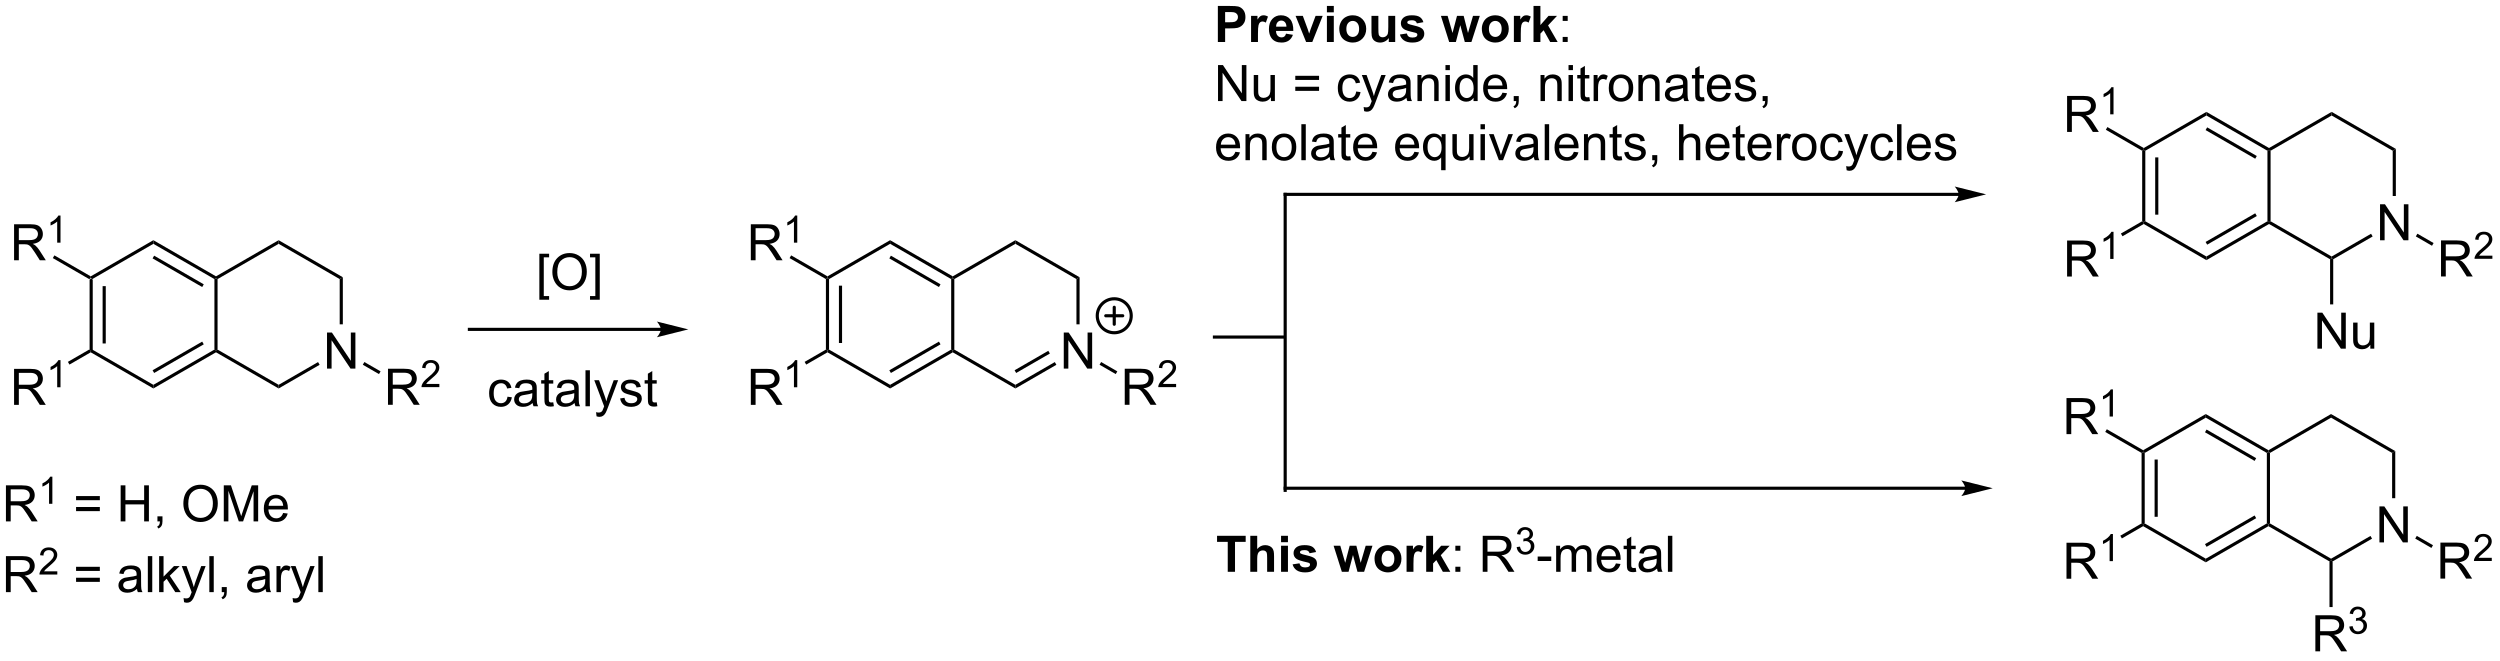 <?xml version="1.0" encoding="UTF-8"?>
<!DOCTYPE svg PUBLIC '-//W3C//DTD SVG 1.0//EN'
          'http://www.w3.org/TR/2001/REC-SVG-20010904/DTD/svg10.dtd'>
<svg stroke-dasharray="none" shape-rendering="auto" xmlns="http://www.w3.org/2000/svg" font-family="'Dialog'" text-rendering="auto" width="545" fill-opacity="1" color-interpolation="auto" color-rendering="auto" preserveAspectRatio="xMidYMid meet" font-size="12px" viewBox="0 0 545 144" fill="black" xmlns:xlink="http://www.w3.org/1999/xlink" stroke="black" image-rendering="auto" stroke-miterlimit="10" stroke-linecap="square" stroke-linejoin="miter" font-style="normal" stroke-width="1" height="144" stroke-dashoffset="0" font-weight="normal" stroke-opacity="1"
><!--Generated by the Batik Graphics2D SVG Generator--><defs id="genericDefs"
  /><g
  ><defs id="defs1"
    ><clipPath clipPathUnits="userSpaceOnUse" id="clipPath1"
      ><path d="M1.673 2.367 L410.347 2.367 L410.347 109.918 L1.673 109.918 L1.673 2.367 Z"
      /></clipPath
      ><clipPath clipPathUnits="userSpaceOnUse" id="clipPath2"
      ><path d="M84.284 73.722 L84.284 178.283 L481.594 178.283 L481.594 73.722 Z"
      /></clipPath
    ></defs
    ><g transform="scale(1.333,1.333) translate(-1.673,-2.367) matrix(1.029,0,0,1.029,-85.021,-73.464)"
    ><path d="M98.49 118.123 L98.74 117.978 L98.99 118.123 L98.99 129.334 L98.74 129.478 L98.49 129.334 ZM100.56 119.174 L100.56 128.283 L101.06 128.283 L101.06 119.174 Z" stroke="none" clip-path="url(#clipPath2)"
    /></g
    ><g transform="matrix(1.371,0,0,1.371,-115.593,-101.108)"
    ><path d="M98.74 129.767 L98.74 129.478 L98.99 129.334 L108.699 134.94 L108.699 135.517 Z" stroke="none" clip-path="url(#clipPath2)"
    /></g
    ><g transform="matrix(1.371,0,0,1.371,-115.593,-101.108)"
    ><path d="M108.699 135.517 L108.699 134.94 L118.408 129.334 L118.658 129.478 L118.658 129.767 ZM108.824 133.055 L116.713 128.5 L116.463 128.067 L108.574 132.622 Z" stroke="none" clip-path="url(#clipPath2)"
    /></g
    ><g transform="matrix(1.371,0,0,1.371,-115.593,-101.108)"
    ><path d="M118.908 129.334 L118.658 129.478 L118.408 129.334 L118.408 118.123 L118.658 117.978 L118.908 118.123 Z" stroke="none" clip-path="url(#clipPath2)"
    /></g
    ><g transform="matrix(1.371,0,0,1.371,-115.593,-101.108)"
    ><path d="M118.658 117.69 L118.658 117.978 L118.408 118.123 L108.699 112.517 L108.699 111.94 ZM116.713 118.957 L108.824 114.402 L108.574 114.835 L116.463 119.39 Z" stroke="none" clip-path="url(#clipPath2)"
    /></g
    ><g transform="matrix(1.371,0,0,1.371,-115.593,-101.108)"
    ><path d="M108.699 111.94 L108.699 112.517 L98.99 118.123 L98.74 117.978 L98.74 117.69 Z" stroke="none" clip-path="url(#clipPath2)"
    /></g
    ><g transform="matrix(1.371,0,0,1.371,-115.593,-101.108)"
    ><path d="M136.311 132.353 L136.311 126.627 L137.09 126.627 L140.098 131.122 L140.098 126.627 L140.824 126.627 L140.824 132.353 L140.046 132.353 L137.038 127.853 L137.038 132.353 L136.311 132.353 Z" stroke="none" clip-path="url(#clipPath2)"
    /></g
    ><g transform="matrix(1.371,0,0,1.371,-115.593,-101.108)"
    ><path d="M118.658 129.767 L118.658 129.478 L118.908 129.334 L128.618 134.94 L128.618 135.517 Z" stroke="none" clip-path="url(#clipPath2)"
    /></g
    ><g transform="matrix(1.371,0,0,1.371,-115.593,-101.108)"
    ><path d="M128.618 135.517 L128.618 134.94 L134.886 131.321 L135.136 131.754 Z" stroke="none" clip-path="url(#clipPath2)"
    /></g
    ><g transform="matrix(1.371,0,0,1.371,-115.593,-101.108)"
    ><path d="M138.827 125.319 L138.327 125.319 L138.327 118.123 L138.827 117.834 Z" stroke="none" clip-path="url(#clipPath2)"
    /></g
    ><g transform="matrix(1.371,0,0,1.371,-115.593,-101.108)"
    ><path d="M138.827 117.834 L138.327 118.123 L128.618 112.517 L128.618 111.94 Z" stroke="none" clip-path="url(#clipPath2)"
    /></g
    ><g transform="matrix(1.371,0,0,1.371,-115.593,-101.108)"
    ><path d="M128.618 111.94 L128.618 112.517 L118.908 118.123 L118.658 117.978 L118.658 117.69 Z" stroke="none" clip-path="url(#clipPath2)"
    /></g
    ><g transform="matrix(1.371,0,0,1.371,-115.593,-101.108)"
    ><path d="M146.007 138.109 L146.007 132.382 L148.546 132.382 Q149.312 132.382 149.71 132.536 Q150.108 132.689 150.345 133.08 Q150.585 133.471 150.585 133.945 Q150.585 134.554 150.189 134.973 Q149.796 135.39 148.97 135.502 Q149.273 135.648 149.429 135.788 Q149.76 136.093 150.056 136.549 L151.054 138.109 L150.101 138.109 L149.343 136.916 Q149.01 136.4 148.793 136.127 Q148.58 135.853 148.411 135.744 Q148.241 135.635 148.064 135.593 Q147.937 135.564 147.642 135.564 L146.765 135.564 L146.765 138.109 L146.007 138.109 ZM146.765 134.908 L148.392 134.908 Q148.913 134.908 149.205 134.801 Q149.499 134.695 149.65 134.458 Q149.804 134.221 149.804 133.945 Q149.804 133.538 149.507 133.278 Q149.213 133.015 148.577 133.015 L146.765 133.015 L146.765 134.908 Z" stroke="none" clip-path="url(#clipPath2)"
    /></g
    ><g transform="matrix(1.371,0,0,1.371,-115.593,-101.108)"
    ><path d="M154.175 134.801 L154.175 135.309 L151.336 135.309 Q151.33 135.117 151.398 134.941 Q151.506 134.652 151.744 134.371 Q151.984 134.09 152.435 133.721 Q153.135 133.147 153.381 132.81 Q153.627 132.475 153.627 132.176 Q153.627 131.863 153.402 131.648 Q153.179 131.432 152.818 131.432 Q152.437 131.432 152.209 131.66 Q151.98 131.889 151.978 132.293 L151.435 132.238 Q151.492 131.631 151.855 131.315 Q152.219 130.996 152.83 130.996 Q153.449 130.996 153.808 131.34 Q154.17 131.682 154.17 132.188 Q154.17 132.445 154.064 132.695 Q153.959 132.943 153.713 133.219 Q153.469 133.494 152.9 133.975 Q152.425 134.373 152.291 134.516 Q152.156 134.658 152.068 134.801 L154.175 134.801 Z" stroke="none" clip-path="url(#clipPath2)"
    /></g
    ><g transform="matrix(1.371,0,0,1.371,-115.593,-101.108)"
    ><path d="M142.002 131.745 L142.252 131.312 L144.827 132.798 L144.577 133.231 Z" stroke="none" clip-path="url(#clipPath2)"
    /></g
    ><g transform="matrix(1.371,0,0,1.371,-115.593,-101.108)"
    ><path d="M189.388 125.874 L158.951 125.874 L158.701 125.874 L158.701 126.374 L158.951 126.374 L189.388 126.374 L189.638 126.374 L189.638 125.874 L189.388 125.874 ZM193.763 126.124 L188.763 124.874 C188.763 124.874 189.388 125.578 189.388 126.124 C189.388 126.671 188.763 127.374 188.763 127.374 Z" stroke="none" clip-path="url(#clipPath2)"
    /></g
    ><g transform="matrix(1.371,0,0,1.371,-115.593,-101.108)"
    ><path d="M215.639 118.123 L215.889 117.978 L216.139 118.123 L216.139 129.334 L215.889 129.478 L215.639 129.334 ZM217.709 119.174 L217.709 128.283 L218.209 128.283 L218.209 119.174 Z" stroke="none" clip-path="url(#clipPath2)"
    /></g
    ><g transform="matrix(1.371,0,0,1.371,-115.593,-101.108)"
    ><path d="M215.889 129.767 L215.889 129.478 L216.139 129.334 L225.848 134.94 L225.848 135.517 Z" stroke="none" clip-path="url(#clipPath2)"
    /></g
    ><g transform="matrix(1.371,0,0,1.371,-115.593,-101.108)"
    ><path d="M225.848 135.517 L225.848 134.94 L235.558 129.334 L235.808 129.478 L235.808 129.767 ZM225.973 133.055 L233.863 128.5 L233.613 128.067 L225.723 132.622 Z" stroke="none" clip-path="url(#clipPath2)"
    /></g
    ><g transform="matrix(1.371,0,0,1.371,-115.593,-101.108)"
    ><path d="M236.058 129.334 L235.808 129.478 L235.558 129.334 L235.558 118.123 L235.808 117.978 L236.058 118.123 Z" stroke="none" clip-path="url(#clipPath2)"
    /></g
    ><g transform="matrix(1.371,0,0,1.371,-115.593,-101.108)"
    ><path d="M235.808 117.69 L235.808 117.978 L235.558 118.123 L225.848 112.517 L225.848 111.94 ZM233.863 118.957 L225.973 114.402 L225.723 114.835 L233.613 119.39 Z" stroke="none" clip-path="url(#clipPath2)"
    /></g
    ><g transform="matrix(1.371,0,0,1.371,-115.593,-101.108)"
    ><path d="M225.848 111.94 L225.848 112.517 L216.139 118.123 L215.889 117.978 L215.889 117.69 Z" stroke="none" clip-path="url(#clipPath2)"
    /></g
    ><g transform="matrix(1.371,0,0,1.371,-115.593,-101.108)"
    ><path d="M253.46 132.353 L253.46 126.627 L254.239 126.627 L257.247 131.122 L257.247 126.627 L257.974 126.627 L257.974 132.353 L257.195 132.353 L254.187 127.853 L254.187 132.353 L253.46 132.353 Z" stroke="none" clip-path="url(#clipPath2)"
    /></g
    ><g transform="matrix(1.371,0,0,1.371,-115.593,-101.108)"
    ><path d="M235.808 129.767 L235.808 129.478 L236.058 129.334 L245.767 134.94 L245.767 135.517 Z" stroke="none" clip-path="url(#clipPath2)"
    /></g
    ><g transform="matrix(1.371,0,0,1.371,-115.593,-101.108)"
    ><path d="M245.767 135.517 L245.767 134.94 L252.036 131.321 L252.286 131.754 ZM245.892 133.055 L251.25 129.961 L251 129.528 L245.642 132.622 Z" stroke="none" clip-path="url(#clipPath2)"
    /></g
    ><g transform="matrix(1.371,0,0,1.371,-115.593,-101.108)"
    ><path d="M255.976 125.319 L255.476 125.319 L255.476 118.123 L255.976 117.834 Z" stroke="none" clip-path="url(#clipPath2)"
    /></g
    ><g transform="matrix(1.371,0,0,1.371,-115.593,-101.108)"
    ><path d="M255.976 117.834 L255.476 118.123 L245.767 112.517 L245.767 111.94 Z" stroke="none" clip-path="url(#clipPath2)"
    /></g
    ><g transform="matrix(1.371,0,0,1.371,-115.593,-101.108)"
    ><path d="M245.767 111.94 L245.767 112.517 L236.058 118.123 L235.808 117.978 L235.808 117.69 Z" stroke="none" clip-path="url(#clipPath2)"
    /></g
    ><g transform="matrix(1.371,0,0,1.371,-115.593,-101.108)"
    ><path d="M263.156 138.109 L263.156 132.382 L265.695 132.382 Q266.461 132.382 266.859 132.536 Q267.258 132.689 267.495 133.08 Q267.734 133.471 267.734 133.945 Q267.734 134.554 267.338 134.973 Q266.945 135.39 266.12 135.502 Q266.422 135.648 266.578 135.788 Q266.909 136.093 267.205 136.549 L268.203 138.109 L267.25 138.109 L266.492 136.916 Q266.159 136.4 265.942 136.127 Q265.729 135.853 265.56 135.744 Q265.39 135.635 265.213 135.593 Q265.086 135.564 264.791 135.564 L263.914 135.564 L263.914 138.109 L263.156 138.109 ZM263.914 134.908 L265.541 134.908 Q266.062 134.908 266.354 134.801 Q266.648 134.695 266.799 134.458 Q266.953 134.221 266.953 133.945 Q266.953 133.538 266.656 133.278 Q266.362 133.015 265.726 133.015 L263.914 133.015 L263.914 134.908 Z" stroke="none" clip-path="url(#clipPath2)"
    /></g
    ><g transform="matrix(1.371,0,0,1.371,-115.593,-101.108)"
    ><path d="M271.325 134.801 L271.325 135.309 L268.485 135.309 Q268.479 135.117 268.547 134.941 Q268.655 134.652 268.893 134.371 Q269.133 134.09 269.584 133.721 Q270.284 133.147 270.53 132.81 Q270.776 132.475 270.776 132.176 Q270.776 131.863 270.551 131.648 Q270.329 131.432 269.967 131.432 Q269.586 131.432 269.358 131.66 Q269.129 131.889 269.127 132.293 L268.584 132.238 Q268.641 131.631 269.004 131.315 Q269.368 130.996 269.979 130.996 Q270.598 130.996 270.957 131.34 Q271.319 131.682 271.319 132.188 Q271.319 132.445 271.213 132.695 Q271.108 132.943 270.862 133.219 Q270.618 133.494 270.049 133.975 Q269.575 134.373 269.44 134.516 Q269.305 134.658 269.217 134.801 L271.325 134.801 Z" stroke="none" clip-path="url(#clipPath2)"
    /></g
    ><g transform="matrix(1.371,0,0,1.371,-115.593,-101.108)"
    ><path d="M259.151 131.745 L259.401 131.312 L261.976 132.798 L261.726 133.231 Z" stroke="none" clip-path="url(#clipPath2)"
    /></g
    ><g stroke-width="0.5" transform="matrix(1.371,0,0,1.371,-115.593,-101.108)" stroke-linejoin="round" stroke-linecap="round"
    ><path fill="none" d="M261.487 126.656 C259.996 126.656 258.787 125.447 258.787 123.956 C258.787 122.465 259.996 121.256 261.487 121.256 C262.978 121.256 264.187 122.465 264.187 123.956 C264.187 125.447 262.978 126.656 261.487 126.656 M260.137 123.956 L262.837 123.956 M261.487 122.606 L261.487 125.306" clip-path="url(#clipPath2)"
    /></g
    ><g transform="matrix(1.371,0,0,1.371,-115.593,-101.108)"
    ><path d="M165.009 136.826 L165.702 136.917 Q165.587 137.631 165.121 138.037 Q164.655 138.441 163.975 138.441 Q163.123 138.441 162.605 137.884 Q162.087 137.326 162.087 136.287 Q162.087 135.615 162.308 135.113 Q162.532 134.607 162.988 134.357 Q163.444 134.105 163.977 134.105 Q164.655 134.105 165.084 134.446 Q165.514 134.787 165.634 135.417 L164.952 135.522 Q164.852 135.105 164.605 134.894 Q164.358 134.683 164.006 134.683 Q163.475 134.683 163.142 135.063 Q162.811 135.444 162.811 136.269 Q162.811 137.105 163.131 137.485 Q163.452 137.863 163.967 137.863 Q164.381 137.863 164.657 137.61 Q164.936 137.355 165.009 136.826 ZM169.009 137.834 Q168.618 138.167 168.256 138.305 Q167.897 138.441 167.483 138.441 Q166.798 138.441 166.431 138.107 Q166.064 137.772 166.064 137.253 Q166.064 136.949 166.202 136.696 Q166.342 136.444 166.566 136.292 Q166.79 136.139 167.071 136.061 Q167.28 136.006 167.696 135.957 Q168.548 135.855 168.952 135.714 Q168.954 135.569 168.954 135.529 Q168.954 135.1 168.756 134.925 Q168.485 134.686 167.954 134.686 Q167.459 134.686 167.222 134.86 Q166.985 135.035 166.873 135.475 L166.186 135.381 Q166.28 134.941 166.493 134.67 Q166.709 134.397 167.115 134.251 Q167.522 134.105 168.056 134.105 Q168.587 134.105 168.918 134.23 Q169.251 134.355 169.407 134.545 Q169.564 134.732 169.626 135.022 Q169.662 135.201 169.662 135.67 L169.662 136.607 Q169.662 137.589 169.707 137.85 Q169.751 138.107 169.884 138.347 L169.149 138.347 Q169.04 138.128 169.009 137.834 ZM168.952 136.264 Q168.569 136.42 167.803 136.529 Q167.368 136.592 167.189 136.67 Q167.009 136.748 166.91 136.899 Q166.814 137.05 166.814 137.232 Q166.814 137.514 167.027 137.701 Q167.24 137.889 167.649 137.889 Q168.056 137.889 168.371 137.712 Q168.689 137.535 168.837 137.225 Q168.952 136.988 168.952 136.522 L168.952 136.264 ZM172.286 137.717 L172.388 138.339 Q172.091 138.402 171.856 138.402 Q171.474 138.402 171.263 138.282 Q171.052 138.16 170.966 137.962 Q170.88 137.764 170.88 137.131 L170.88 134.745 L170.364 134.745 L170.364 134.199 L170.88 134.199 L170.88 133.17 L171.58 132.748 L171.58 134.199 L172.286 134.199 L172.286 134.745 L171.58 134.745 L171.58 137.17 Q171.58 137.472 171.617 137.558 Q171.653 137.644 171.737 137.696 Q171.823 137.745 171.979 137.745 Q172.096 137.745 172.286 137.717 ZM175.681 137.834 Q175.29 138.167 174.928 138.305 Q174.569 138.441 174.155 138.441 Q173.47 138.441 173.102 138.107 Q172.735 137.772 172.735 137.253 Q172.735 136.949 172.873 136.696 Q173.014 136.444 173.238 136.292 Q173.462 136.139 173.743 136.061 Q173.952 136.006 174.368 135.957 Q175.22 135.855 175.623 135.714 Q175.626 135.569 175.626 135.529 Q175.626 135.1 175.428 134.925 Q175.157 134.686 174.626 134.686 Q174.131 134.686 173.894 134.86 Q173.657 135.035 173.545 135.475 L172.858 135.381 Q172.952 134.941 173.165 134.67 Q173.381 134.397 173.787 134.251 Q174.194 134.105 174.727 134.105 Q175.259 134.105 175.589 134.23 Q175.923 134.355 176.079 134.545 Q176.235 134.732 176.298 135.022 Q176.334 135.201 176.334 135.67 L176.334 136.607 Q176.334 137.589 176.379 137.85 Q176.423 138.107 176.556 138.347 L175.821 138.347 Q175.712 138.128 175.681 137.834 ZM175.623 136.264 Q175.24 136.42 174.475 136.529 Q174.04 136.592 173.86 136.67 Q173.681 136.748 173.582 136.899 Q173.485 137.05 173.485 137.232 Q173.485 137.514 173.699 137.701 Q173.912 137.889 174.321 137.889 Q174.727 137.889 175.043 137.712 Q175.36 137.535 175.509 137.225 Q175.623 136.988 175.623 136.522 L175.623 136.264 ZM177.409 138.347 L177.409 132.62 L178.112 132.62 L178.112 138.347 L177.409 138.347 ZM179.17 139.946 L179.092 139.285 Q179.321 139.347 179.493 139.347 Q179.727 139.347 179.868 139.269 Q180.009 139.191 180.1 139.05 Q180.165 138.946 180.314 138.527 Q180.334 138.47 180.376 138.355 L178.803 134.199 L179.561 134.199 L180.423 136.6 Q180.592 137.058 180.725 137.561 Q180.845 137.076 181.014 136.615 L181.899 134.199 L182.602 134.199 L181.024 138.417 Q180.772 139.102 180.631 139.36 Q180.444 139.707 180.202 139.868 Q179.959 140.032 179.623 140.032 Q179.42 140.032 179.17 139.946 ZM182.92 137.107 L183.615 136.998 Q183.673 137.417 183.941 137.641 Q184.209 137.863 184.689 137.863 Q185.173 137.863 185.407 137.665 Q185.642 137.467 185.642 137.201 Q185.642 136.964 185.436 136.826 Q185.29 136.732 184.717 136.589 Q183.944 136.394 183.644 136.251 Q183.345 136.107 183.191 135.857 Q183.037 135.605 183.037 135.3 Q183.037 135.022 183.162 134.787 Q183.29 134.55 183.509 134.394 Q183.673 134.272 183.957 134.188 Q184.24 134.105 184.564 134.105 Q185.053 134.105 185.42 134.245 Q185.79 134.386 185.964 134.626 Q186.142 134.865 186.209 135.269 L185.522 135.363 Q185.475 135.042 185.248 134.863 Q185.024 134.683 184.615 134.683 Q184.131 134.683 183.923 134.845 Q183.717 135.003 183.717 135.217 Q183.717 135.355 183.803 135.464 Q183.889 135.576 184.071 135.652 Q184.178 135.691 184.694 135.832 Q185.439 136.029 185.733 136.157 Q186.03 136.285 186.196 136.527 Q186.365 136.769 186.365 137.128 Q186.365 137.48 186.16 137.79 Q185.954 138.1 185.566 138.272 Q185.181 138.441 184.694 138.441 Q183.884 138.441 183.459 138.105 Q183.037 137.769 182.92 137.107 ZM188.735 137.717 L188.837 138.339 Q188.54 138.402 188.306 138.402 Q187.923 138.402 187.712 138.282 Q187.501 138.16 187.415 137.962 Q187.329 137.764 187.329 137.131 L187.329 134.745 L186.814 134.745 L186.814 134.199 L187.329 134.199 L187.329 133.17 L188.03 132.748 L188.03 134.199 L188.735 134.199 L188.735 134.745 L188.03 134.745 L188.03 137.17 Q188.03 137.472 188.066 137.558 Q188.102 137.644 188.186 137.696 Q188.272 137.745 188.428 137.745 Q188.545 137.745 188.735 137.717 Z" stroke="none" clip-path="url(#clipPath2)"
    /></g
    ><g transform="matrix(1.371,0,0,1.371,-115.593,-101.108)"
    ><path d="M277.962 80.421 L277.962 74.694 L279.816 74.694 Q280.871 74.694 281.191 74.78 Q281.683 74.908 282.014 75.34 Q282.347 75.773 282.347 76.455 Q282.347 76.984 282.155 77.343 Q281.964 77.702 281.67 77.908 Q281.376 78.111 281.071 78.179 Q280.657 78.26 279.871 78.26 L279.118 78.26 L279.118 80.421 L277.962 80.421 ZM279.118 75.663 L279.118 77.288 L279.751 77.288 Q280.433 77.288 280.662 77.2 Q280.894 77.109 281.024 76.918 Q281.157 76.726 281.157 76.471 Q281.157 76.158 280.972 75.955 Q280.79 75.752 280.509 75.702 Q280.3 75.663 279.675 75.663 L279.118 75.663 ZM284.339 80.421 L283.243 80.421 L283.243 76.273 L284.261 76.273 L284.261 76.861 Q284.524 76.444 284.733 76.312 Q284.941 76.179 285.207 76.179 Q285.582 76.179 285.931 76.385 L285.589 77.343 Q285.313 77.163 285.074 77.163 Q284.845 77.163 284.683 77.291 Q284.524 77.416 284.431 77.749 Q284.339 78.08 284.339 79.14 L284.339 80.421 ZM288.804 79.101 L289.898 79.283 Q289.687 79.885 289.231 80.2 Q288.778 80.515 288.093 80.515 Q287.013 80.515 286.492 79.806 Q286.083 79.241 286.083 78.377 Q286.083 77.346 286.622 76.762 Q287.161 76.179 287.984 76.179 Q288.911 76.179 289.445 76.791 Q289.981 77.4 289.958 78.663 L287.208 78.663 Q287.218 79.15 287.471 79.424 Q287.726 79.694 288.106 79.694 Q288.364 79.694 288.539 79.554 Q288.716 79.413 288.804 79.101 ZM288.867 77.991 Q288.856 77.515 288.622 77.267 Q288.388 77.017 288.052 77.017 Q287.692 77.017 287.458 77.28 Q287.224 77.541 287.226 77.991 L288.867 77.991 ZM291.993 80.421 L290.321 76.273 L291.472 76.273 L292.254 78.39 L292.48 79.096 Q292.571 78.827 292.595 78.741 Q292.649 78.564 292.712 78.39 L293.501 76.273 L294.629 76.273 L292.98 80.421 L291.993 80.421 ZM295.302 75.71 L295.302 74.694 L296.398 74.694 L296.398 75.71 L295.302 75.71 ZM295.302 80.421 L295.302 76.273 L296.398 76.273 L296.398 80.421 L295.302 80.421 ZM297.269 78.288 Q297.269 77.741 297.537 77.231 Q297.808 76.718 298.303 76.45 Q298.798 76.179 299.407 76.179 Q300.347 76.179 300.949 76.791 Q301.55 77.4 301.55 78.335 Q301.55 79.275 300.944 79.895 Q300.337 80.515 299.415 80.515 Q298.845 80.515 298.327 80.257 Q297.808 79.999 297.537 79.502 Q297.269 79.002 297.269 78.288 ZM298.394 78.346 Q298.394 78.963 298.686 79.291 Q298.98 79.619 299.41 79.619 Q299.839 79.619 300.131 79.291 Q300.423 78.963 300.423 78.338 Q300.423 77.728 300.131 77.4 Q299.839 77.072 299.41 77.072 Q298.98 77.072 298.686 77.4 Q298.394 77.728 298.394 78.346 ZM305.14 80.421 L305.14 79.799 Q304.914 80.132 304.544 80.325 Q304.177 80.515 303.765 80.515 Q303.349 80.515 303.015 80.332 Q302.685 80.148 302.536 79.817 Q302.388 79.484 302.388 78.898 L302.388 76.273 L303.484 76.273 L303.484 78.179 Q303.484 79.054 303.544 79.252 Q303.606 79.447 303.765 79.564 Q303.927 79.679 304.172 79.679 Q304.453 79.679 304.674 79.525 Q304.898 79.369 304.979 79.142 Q305.062 78.913 305.062 78.023 L305.062 76.273 L306.161 76.273 L306.161 80.421 L305.14 80.421 ZM306.91 79.236 L308.011 79.069 Q308.082 79.39 308.295 79.556 Q308.511 79.721 308.899 79.721 Q309.324 79.721 309.54 79.564 Q309.683 79.455 309.683 79.273 Q309.683 79.148 309.605 79.064 Q309.524 78.986 309.238 78.921 Q307.91 78.627 307.556 78.385 Q307.063 78.049 307.063 77.452 Q307.063 76.913 307.488 76.546 Q307.915 76.179 308.808 76.179 Q309.66 76.179 310.074 76.457 Q310.488 76.734 310.644 77.275 L309.61 77.468 Q309.543 77.226 309.358 77.098 Q309.173 76.968 308.829 76.968 Q308.394 76.968 308.207 77.088 Q308.082 77.174 308.082 77.312 Q308.082 77.429 308.191 77.51 Q308.339 77.619 309.217 77.819 Q310.095 78.017 310.441 78.306 Q310.785 78.601 310.785 79.124 Q310.785 79.694 310.308 80.106 Q309.832 80.515 308.899 80.515 Q308.05 80.515 307.556 80.171 Q307.063 79.827 306.91 79.236 ZM314.743 80.421 L313.431 76.273 L314.496 76.273 L315.274 78.991 L315.988 76.273 L317.048 76.273 L317.738 78.991 L318.532 76.273 L319.613 76.273 L318.282 80.421 L317.228 80.421 L316.511 77.752 L315.808 80.421 L314.743 80.421 ZM319.937 78.288 Q319.937 77.741 320.205 77.231 Q320.476 76.718 320.971 76.45 Q321.466 76.179 322.075 76.179 Q323.015 76.179 323.617 76.791 Q324.218 77.4 324.218 78.335 Q324.218 79.275 323.612 79.895 Q323.005 80.515 322.083 80.515 Q321.513 80.515 320.995 80.257 Q320.476 79.999 320.205 79.502 Q319.937 79.002 319.937 78.288 ZM321.062 78.346 Q321.062 78.963 321.354 79.291 Q321.648 79.619 322.078 79.619 Q322.507 79.619 322.799 79.291 Q323.091 78.963 323.091 78.338 Q323.091 77.728 322.799 77.4 Q322.507 77.072 322.078 77.072 Q321.648 77.072 321.354 77.4 Q321.062 77.728 321.062 78.346 ZM326.129 80.421 L325.032 80.421 L325.032 76.273 L326.05 76.273 L326.05 76.861 Q326.313 76.444 326.522 76.312 Q326.73 76.179 326.996 76.179 Q327.371 76.179 327.72 76.385 L327.379 77.343 Q327.103 77.163 326.863 77.163 Q326.634 77.163 326.472 77.291 Q326.313 77.416 326.22 77.749 Q326.129 78.08 326.129 79.14 L326.129 80.421 ZM328.153 80.421 L328.153 74.694 L329.25 74.694 L329.25 77.734 L330.536 76.273 L331.888 76.273 L330.468 77.788 L331.989 80.421 L330.804 80.421 L329.763 78.556 L329.25 79.093 L329.25 80.421 L328.153 80.421 Z" stroke="none" clip-path="url(#clipPath2)"
    /></g
    ><g transform="matrix(1.371,0,0,1.371,-115.593,-101.108)"
    ><path d="M332.79 77.072 L332.79 76.273 L333.589 76.273 L333.589 77.072 L332.79 77.072 ZM332.79 80.421 L332.79 79.619 L333.589 79.619 L333.589 80.421 L332.79 80.421 Z" stroke="none" clip-path="url(#clipPath2)"
    /></g
    ><g transform="matrix(1.371,0,0,1.371,-115.593,-101.108)"
    ><path d="M277.988 89.821 L277.988 84.094 L278.767 84.094 L281.774 88.589 L281.774 84.094 L282.501 84.094 L282.501 89.821 L281.722 89.821 L278.714 85.321 L278.714 89.821 L277.988 89.821 ZM286.403 89.821 L286.403 89.212 Q285.919 89.915 285.086 89.915 Q284.718 89.915 284.401 89.774 Q284.083 89.633 283.927 89.42 Q283.773 89.206 283.711 88.899 Q283.669 88.691 283.669 88.243 L283.669 85.673 L284.372 85.673 L284.372 87.972 Q284.372 88.524 284.414 88.714 Q284.481 88.993 284.695 89.152 Q284.911 89.308 285.226 89.308 Q285.544 89.308 285.82 89.147 Q286.099 88.985 286.213 88.706 Q286.328 88.425 286.328 87.894 L286.328 85.673 L287.031 85.673 L287.031 89.821 L286.403 89.821 ZM294.054 86.454 L290.273 86.454 L290.273 85.798 L294.054 85.798 L294.054 86.454 ZM294.054 88.191 L290.273 88.191 L290.273 87.534 L294.054 87.534 L294.054 88.191 ZM299.957 88.3 L300.649 88.391 Q300.535 89.105 300.069 89.511 Q299.603 89.915 298.923 89.915 Q298.071 89.915 297.553 89.358 Q297.035 88.8 297.035 87.761 Q297.035 87.089 297.256 86.587 Q297.48 86.081 297.936 85.831 Q298.392 85.579 298.925 85.579 Q299.603 85.579 300.032 85.92 Q300.462 86.261 300.582 86.891 L299.899 86.996 Q299.8 86.579 299.553 86.368 Q299.306 86.157 298.954 86.157 Q298.423 86.157 298.089 86.537 Q297.759 86.917 297.759 87.743 Q297.759 88.579 298.079 88.959 Q298.399 89.337 298.915 89.337 Q299.329 89.337 299.605 89.084 Q299.884 88.829 299.957 88.3 ZM301.22 91.42 L301.142 90.758 Q301.371 90.821 301.543 90.821 Q301.777 90.821 301.918 90.743 Q302.058 90.665 302.149 90.524 Q302.214 90.42 302.363 90.001 Q302.384 89.943 302.425 89.829 L300.853 85.673 L301.61 85.673 L302.472 88.074 Q302.642 88.532 302.774 89.034 Q302.894 88.55 303.063 88.089 L303.949 85.673 L304.652 85.673 L303.074 89.891 Q302.821 90.576 302.681 90.834 Q302.493 91.18 302.251 91.342 Q302.009 91.506 301.673 91.506 Q301.47 91.506 301.22 91.42 ZM307.957 89.308 Q307.566 89.641 307.204 89.779 Q306.845 89.915 306.431 89.915 Q305.746 89.915 305.379 89.581 Q305.011 89.246 305.011 88.727 Q305.011 88.423 305.149 88.17 Q305.29 87.917 305.514 87.766 Q305.738 87.613 306.019 87.534 Q306.228 87.48 306.644 87.43 Q307.496 87.329 307.899 87.188 Q307.902 87.042 307.902 87.003 Q307.902 86.574 307.704 86.399 Q307.433 86.159 306.902 86.159 Q306.407 86.159 306.17 86.334 Q305.933 86.508 305.821 86.949 L305.134 86.855 Q305.228 86.415 305.441 86.144 Q305.657 85.871 306.063 85.725 Q306.47 85.579 307.004 85.579 Q307.535 85.579 307.866 85.704 Q308.199 85.829 308.355 86.019 Q308.511 86.206 308.574 86.496 Q308.61 86.675 308.61 87.144 L308.61 88.081 Q308.61 89.063 308.655 89.324 Q308.699 89.581 308.832 89.821 L308.097 89.821 Q307.988 89.602 307.957 89.308 ZM307.899 87.738 Q307.517 87.894 306.751 88.003 Q306.316 88.066 306.136 88.144 Q305.957 88.222 305.858 88.373 Q305.761 88.524 305.761 88.706 Q305.761 88.988 305.975 89.175 Q306.188 89.363 306.597 89.363 Q307.004 89.363 307.319 89.186 Q307.636 89.008 307.785 88.699 Q307.899 88.462 307.899 87.996 L307.899 87.738 ZM309.7 89.821 L309.7 85.673 L310.333 85.673 L310.333 86.261 Q310.789 85.579 311.653 85.579 Q312.028 85.579 312.341 85.714 Q312.656 85.847 312.812 86.066 Q312.968 86.284 313.031 86.587 Q313.07 86.782 313.07 87.269 L313.07 89.821 L312.367 89.821 L312.367 87.298 Q312.367 86.868 312.284 86.654 Q312.203 86.441 311.995 86.316 Q311.786 86.188 311.505 86.188 Q311.054 86.188 310.729 86.475 Q310.403 86.758 310.403 87.555 L310.403 89.821 L309.7 89.821 ZM314.152 84.902 L314.152 84.094 L314.855 84.094 L314.855 84.902 L314.152 84.902 ZM314.152 89.821 L314.152 85.673 L314.855 85.673 L314.855 89.821 L314.152 89.821 ZM318.617 89.821 L318.617 89.298 Q318.224 89.915 317.458 89.915 Q316.961 89.915 316.544 89.641 Q316.13 89.368 315.901 88.878 Q315.672 88.386 315.672 87.751 Q315.672 87.128 315.877 86.623 Q316.086 86.118 316.5 85.85 Q316.914 85.579 317.427 85.579 Q317.802 85.579 318.093 85.738 Q318.388 85.894 318.57 86.149 L318.57 84.094 L319.271 84.094 L319.271 89.821 L318.617 89.821 ZM316.396 87.751 Q316.396 88.548 316.731 88.943 Q317.067 89.337 317.523 89.337 Q317.984 89.337 318.307 88.959 Q318.63 88.581 318.63 87.808 Q318.63 86.956 318.302 86.558 Q317.974 86.159 317.492 86.159 Q317.023 86.159 316.708 86.542 Q316.396 86.925 316.396 87.751 ZM323.214 88.485 L323.941 88.574 Q323.769 89.212 323.303 89.563 Q322.839 89.915 322.118 89.915 Q321.207 89.915 320.673 89.355 Q320.142 88.792 320.142 87.782 Q320.142 86.735 320.681 86.157 Q321.22 85.579 322.079 85.579 Q322.91 85.579 323.436 86.147 Q323.964 86.712 323.964 87.738 Q323.964 87.8 323.962 87.925 L320.868 87.925 Q320.907 88.61 321.254 88.975 Q321.603 89.337 322.121 89.337 Q322.509 89.337 322.782 89.133 Q323.056 88.93 323.214 88.485 ZM320.907 87.347 L323.222 87.347 Q323.175 86.824 322.957 86.563 Q322.621 86.157 322.087 86.157 Q321.603 86.157 321.272 86.483 Q320.941 86.805 320.907 87.347 ZM325.007 89.821 L325.007 89.019 L325.81 89.019 L325.81 89.821 Q325.81 90.264 325.653 90.534 Q325.497 90.805 325.156 90.954 L324.961 90.654 Q325.185 90.555 325.289 90.365 Q325.396 90.178 325.406 89.821 L325.007 89.821 ZM329.271 89.821 L329.271 85.673 L329.903 85.673 L329.903 86.261 Q330.359 85.579 331.224 85.579 Q331.599 85.579 331.911 85.714 Q332.226 85.847 332.382 86.066 Q332.539 86.284 332.601 86.587 Q332.64 86.782 332.64 87.269 L332.64 89.821 L331.937 89.821 L331.937 87.298 Q331.937 86.868 331.854 86.654 Q331.773 86.441 331.565 86.316 Q331.356 86.188 331.075 86.188 Q330.625 86.188 330.299 86.475 Q329.974 86.758 329.974 87.555 L329.974 89.821 L329.271 89.821 ZM333.722 84.902 L333.722 84.094 L334.425 84.094 L334.425 84.902 L333.722 84.902 ZM333.722 89.821 L333.722 85.673 L334.425 85.673 L334.425 89.821 L333.722 89.821 ZM337.031 89.191 L337.132 89.813 Q336.836 89.876 336.601 89.876 Q336.218 89.876 336.007 89.756 Q335.797 89.633 335.711 89.436 Q335.625 89.238 335.625 88.605 L335.625 86.219 L335.109 86.219 L335.109 85.673 L335.625 85.673 L335.625 84.644 L336.325 84.222 L336.325 85.673 L337.031 85.673 L337.031 86.219 L336.325 86.219 L336.325 88.644 Q336.325 88.946 336.362 89.032 Q336.398 89.118 336.481 89.17 Q336.567 89.219 336.724 89.219 Q336.841 89.219 337.031 89.191 ZM337.712 89.821 L337.712 85.673 L338.345 85.673 L338.345 86.3 Q338.587 85.86 338.79 85.719 Q338.996 85.579 339.243 85.579 Q339.597 85.579 339.964 85.805 L339.722 86.456 Q339.464 86.305 339.207 86.305 Q338.978 86.305 338.793 86.443 Q338.61 86.581 338.532 86.829 Q338.415 87.204 338.415 87.649 L338.415 89.821 L337.712 89.821 ZM340.121 87.746 Q340.121 86.594 340.761 86.04 Q341.298 85.579 342.066 85.579 Q342.923 85.579 343.464 86.139 Q344.009 86.699 344.009 87.688 Q344.009 88.488 343.767 88.949 Q343.527 89.407 343.069 89.662 Q342.61 89.915 342.066 89.915 Q341.196 89.915 340.657 89.358 Q340.121 88.798 340.121 87.746 ZM340.845 87.746 Q340.845 88.542 341.191 88.941 Q341.54 89.337 342.066 89.337 Q342.589 89.337 342.936 88.938 Q343.285 88.54 343.285 87.722 Q343.285 86.954 342.936 86.558 Q342.587 86.159 342.066 86.159 Q341.54 86.159 341.191 86.555 Q340.845 86.949 340.845 87.746 ZM344.833 89.821 L344.833 85.673 L345.466 85.673 L345.466 86.261 Q345.922 85.579 346.786 85.579 Q347.161 85.579 347.474 85.714 Q347.789 85.847 347.945 86.066 Q348.101 86.284 348.164 86.587 Q348.203 86.782 348.203 87.269 L348.203 89.821 L347.5 89.821 L347.5 87.298 Q347.5 86.868 347.416 86.654 Q347.336 86.441 347.127 86.316 Q346.919 86.188 346.638 86.188 Q346.187 86.188 345.862 86.475 Q345.536 86.758 345.536 87.555 L345.536 89.821 L344.833 89.821 ZM351.988 89.308 Q351.597 89.641 351.235 89.779 Q350.876 89.915 350.462 89.915 Q349.777 89.915 349.41 89.581 Q349.043 89.246 349.043 88.727 Q349.043 88.423 349.181 88.17 Q349.321 87.917 349.545 87.766 Q349.769 87.613 350.05 87.534 Q350.259 87.48 350.675 87.43 Q351.527 87.329 351.931 87.188 Q351.933 87.042 351.933 87.003 Q351.933 86.574 351.735 86.399 Q351.464 86.159 350.933 86.159 Q350.438 86.159 350.202 86.334 Q349.964 86.508 349.853 86.949 L349.165 86.855 Q349.259 86.415 349.472 86.144 Q349.688 85.871 350.095 85.725 Q350.501 85.579 351.035 85.579 Q351.566 85.579 351.897 85.704 Q352.23 85.829 352.386 86.019 Q352.543 86.206 352.605 86.496 Q352.642 86.675 352.642 87.144 L352.642 88.081 Q352.642 89.063 352.686 89.324 Q352.73 89.581 352.863 89.821 L352.129 89.821 Q352.019 89.602 351.988 89.308 ZM351.931 87.738 Q351.548 87.894 350.782 88.003 Q350.347 88.066 350.168 88.144 Q349.988 88.222 349.889 88.373 Q349.793 88.524 349.793 88.706 Q349.793 88.988 350.006 89.175 Q350.22 89.363 350.629 89.363 Q351.035 89.363 351.35 89.186 Q351.668 89.008 351.816 88.699 Q351.931 88.462 351.931 87.996 L351.931 87.738 ZM355.265 89.191 L355.367 89.813 Q355.07 89.876 354.836 89.876 Q354.453 89.876 354.242 89.756 Q354.031 89.633 353.945 89.436 Q353.859 89.238 353.859 88.605 L353.859 86.219 L353.343 86.219 L353.343 85.673 L353.859 85.673 L353.859 84.644 L354.56 84.222 L354.56 85.673 L355.265 85.673 L355.265 86.219 L354.56 86.219 L354.56 88.644 Q354.56 88.946 354.596 89.032 Q354.632 89.118 354.716 89.17 Q354.802 89.219 354.958 89.219 Q355.075 89.219 355.265 89.191 ZM358.793 88.485 L359.519 88.574 Q359.347 89.212 358.881 89.563 Q358.418 89.915 357.696 89.915 Q356.785 89.915 356.251 89.355 Q355.72 88.792 355.72 87.782 Q355.72 86.735 356.259 86.157 Q356.798 85.579 357.657 85.579 Q358.488 85.579 359.014 86.147 Q359.543 86.712 359.543 87.738 Q359.543 87.8 359.54 87.925 L356.446 87.925 Q356.485 88.61 356.832 88.975 Q357.181 89.337 357.699 89.337 Q358.087 89.337 358.36 89.133 Q358.634 88.93 358.793 88.485 ZM356.485 87.347 L358.8 87.347 Q358.754 86.824 358.535 86.563 Q358.199 86.157 357.665 86.157 Q357.181 86.157 356.85 86.483 Q356.519 86.805 356.485 87.347 ZM360.122 88.581 L360.817 88.472 Q360.875 88.891 361.143 89.115 Q361.411 89.337 361.89 89.337 Q362.375 89.337 362.609 89.139 Q362.843 88.941 362.843 88.675 Q362.843 88.438 362.638 88.3 Q362.492 88.206 361.919 88.063 Q361.146 87.868 360.846 87.725 Q360.547 87.581 360.393 87.331 Q360.239 87.079 360.239 86.774 Q360.239 86.496 360.364 86.261 Q360.492 86.024 360.711 85.868 Q360.875 85.746 361.159 85.662 Q361.442 85.579 361.765 85.579 Q362.255 85.579 362.622 85.719 Q362.992 85.86 363.166 86.1 Q363.343 86.339 363.411 86.743 L362.724 86.837 Q362.677 86.516 362.45 86.337 Q362.226 86.157 361.817 86.157 Q361.333 86.157 361.125 86.318 Q360.919 86.477 360.919 86.691 Q360.919 86.829 361.005 86.938 Q361.091 87.05 361.273 87.126 Q361.38 87.165 361.896 87.305 Q362.64 87.503 362.935 87.631 Q363.231 87.758 363.398 88.001 Q363.567 88.243 363.567 88.602 Q363.567 88.954 363.362 89.264 Q363.156 89.574 362.768 89.746 Q362.382 89.915 361.896 89.915 Q361.086 89.915 360.661 89.579 Q360.239 89.243 360.122 88.581 ZM364.586 89.821 L364.586 89.019 L365.388 89.019 L365.388 89.821 Q365.388 90.264 365.231 90.534 Q365.075 90.805 364.734 90.954 L364.539 90.654 Q364.763 90.555 364.867 90.365 Q364.974 90.178 364.984 89.821 L364.586 89.821 Z" stroke="none" clip-path="url(#clipPath2)"
    /></g
    ><g transform="matrix(1.371,0,0,1.371,-115.593,-101.108)"
    ><path d="M280.746 97.885 L281.472 97.974 Q281.3 98.612 280.834 98.963 Q280.371 99.315 279.649 99.315 Q278.738 99.315 278.204 98.755 Q277.673 98.192 277.673 97.182 Q277.673 96.135 278.212 95.557 Q278.751 94.979 279.61 94.979 Q280.441 94.979 280.967 95.546 Q281.496 96.112 281.496 97.138 Q281.496 97.2 281.493 97.325 L278.399 97.325 Q278.438 98.01 278.785 98.375 Q279.134 98.737 279.652 98.737 Q280.04 98.737 280.313 98.534 Q280.587 98.33 280.746 97.885 ZM278.438 96.747 L280.754 96.747 Q280.707 96.224 280.488 95.963 Q280.152 95.557 279.618 95.557 Q279.134 95.557 278.803 95.882 Q278.472 96.205 278.438 96.747 ZM282.356 99.221 L282.356 95.073 L282.989 95.073 L282.989 95.661 Q283.445 94.979 284.31 94.979 Q284.685 94.979 284.997 95.114 Q285.312 95.247 285.468 95.466 Q285.625 95.684 285.687 95.987 Q285.726 96.182 285.726 96.669 L285.726 99.221 L285.023 99.221 L285.023 96.698 Q285.023 96.268 284.94 96.054 Q284.859 95.841 284.651 95.716 Q284.442 95.588 284.161 95.588 Q283.711 95.588 283.385 95.875 Q283.06 96.159 283.06 96.955 L283.06 99.221 L282.356 99.221 ZM286.543 97.145 Q286.543 95.994 287.183 95.44 Q287.72 94.979 288.488 94.979 Q289.345 94.979 289.886 95.539 Q290.431 96.099 290.431 97.088 Q290.431 97.888 290.188 98.349 Q289.949 98.807 289.491 99.062 Q289.032 99.315 288.488 99.315 Q287.618 99.315 287.079 98.757 Q286.543 98.198 286.543 97.145 ZM287.267 97.145 Q287.267 97.942 287.613 98.341 Q287.962 98.737 288.488 98.737 Q289.011 98.737 289.358 98.338 Q289.707 97.94 289.707 97.122 Q289.707 96.354 289.358 95.958 Q289.009 95.559 288.488 95.559 Q287.962 95.559 287.613 95.955 Q287.267 96.349 287.267 97.145 ZM291.239 99.221 L291.239 93.494 L291.942 93.494 L291.942 99.221 L291.239 99.221 ZM295.738 98.708 Q295.347 99.041 294.985 99.179 Q294.626 99.315 294.212 99.315 Q293.527 99.315 293.16 98.981 Q292.793 98.645 292.793 98.127 Q292.793 97.823 292.931 97.57 Q293.071 97.317 293.295 97.166 Q293.519 97.013 293.8 96.934 Q294.009 96.88 294.425 96.83 Q295.277 96.729 295.681 96.588 Q295.683 96.442 295.683 96.403 Q295.683 95.974 295.485 95.799 Q295.214 95.559 294.683 95.559 Q294.188 95.559 293.952 95.734 Q293.714 95.909 293.603 96.349 L292.915 96.255 Q293.009 95.815 293.222 95.544 Q293.438 95.27 293.845 95.125 Q294.251 94.979 294.785 94.979 Q295.316 94.979 295.647 95.104 Q295.98 95.229 296.136 95.419 Q296.293 95.606 296.355 95.895 Q296.392 96.075 296.392 96.544 L296.392 97.481 Q296.392 98.463 296.436 98.724 Q296.48 98.981 296.613 99.221 L295.879 99.221 Q295.769 99.002 295.738 98.708 ZM295.681 97.138 Q295.298 97.294 294.532 97.403 Q294.097 97.466 293.918 97.544 Q293.738 97.622 293.639 97.773 Q293.543 97.924 293.543 98.106 Q293.543 98.388 293.756 98.575 Q293.97 98.763 294.379 98.763 Q294.785 98.763 295.1 98.586 Q295.418 98.409 295.566 98.099 Q295.681 97.862 295.681 97.395 L295.681 97.138 ZM299.015 98.591 L299.117 99.213 Q298.82 99.276 298.586 99.276 Q298.203 99.276 297.992 99.156 Q297.781 99.034 297.695 98.836 Q297.609 98.638 297.609 98.005 L297.609 95.619 L297.093 95.619 L297.093 95.073 L297.609 95.073 L297.609 94.044 L298.31 93.622 L298.31 95.073 L299.015 95.073 L299.015 95.619 L298.31 95.619 L298.31 98.044 Q298.31 98.346 298.346 98.432 Q298.382 98.518 298.466 98.57 Q298.552 98.619 298.708 98.619 Q298.825 98.619 299.015 98.591 ZM302.543 97.885 L303.269 97.974 Q303.097 98.612 302.631 98.963 Q302.168 99.315 301.446 99.315 Q300.535 99.315 300.001 98.755 Q299.47 98.192 299.47 97.182 Q299.47 96.135 300.009 95.557 Q300.548 94.979 301.407 94.979 Q302.238 94.979 302.764 95.546 Q303.293 96.112 303.293 97.138 Q303.293 97.2 303.29 97.325 L300.196 97.325 Q300.235 98.01 300.582 98.375 Q300.931 98.737 301.449 98.737 Q301.837 98.737 302.11 98.534 Q302.384 98.33 302.543 97.885 ZM300.235 96.747 L302.55 96.747 Q302.504 96.224 302.285 95.963 Q301.949 95.557 301.415 95.557 Q300.931 95.557 300.6 95.882 Q300.269 96.205 300.235 96.747 ZM309.214 97.885 L309.941 97.974 Q309.769 98.612 309.303 98.963 Q308.839 99.315 308.118 99.315 Q307.207 99.315 306.673 98.755 Q306.142 98.192 306.142 97.182 Q306.142 96.135 306.681 95.557 Q307.22 94.979 308.079 94.979 Q308.91 94.979 309.436 95.546 Q309.964 96.112 309.964 97.138 Q309.964 97.2 309.962 97.325 L306.868 97.325 Q306.907 98.01 307.254 98.375 Q307.603 98.737 308.121 98.737 Q308.509 98.737 308.782 98.534 Q309.056 98.33 309.214 97.885 ZM306.907 96.747 L309.222 96.747 Q309.175 96.224 308.957 95.963 Q308.621 95.557 308.087 95.557 Q307.603 95.557 307.272 95.882 Q306.941 96.205 306.907 96.747 ZM313.468 100.812 L313.468 98.778 Q313.304 99.01 313.01 99.164 Q312.716 99.315 312.382 99.315 Q311.646 99.315 311.112 98.726 Q310.578 98.135 310.578 97.106 Q310.578 96.481 310.794 95.987 Q311.013 95.489 311.424 95.234 Q311.836 94.979 312.328 94.979 Q313.099 94.979 313.539 95.627 L313.539 95.073 L314.172 95.073 L314.172 100.812 L313.468 100.812 ZM311.302 97.135 Q311.302 97.934 311.638 98.336 Q311.974 98.737 312.442 98.737 Q312.89 98.737 313.213 98.356 Q313.539 97.974 313.539 97.198 Q313.539 96.369 313.198 95.953 Q312.856 95.534 312.396 95.534 Q311.937 95.534 311.62 95.921 Q311.302 96.309 311.302 97.135 ZM317.993 99.221 L317.993 98.612 Q317.509 99.315 316.675 99.315 Q316.308 99.315 315.991 99.174 Q315.673 99.034 315.517 98.82 Q315.363 98.606 315.3 98.299 Q315.259 98.091 315.259 97.643 L315.259 95.073 L315.962 95.073 L315.962 97.372 Q315.962 97.924 316.004 98.114 Q316.071 98.393 316.285 98.552 Q316.501 98.708 316.816 98.708 Q317.134 98.708 317.41 98.546 Q317.688 98.385 317.803 98.106 Q317.918 97.825 317.918 97.294 L317.918 95.073 L318.621 95.073 L318.621 99.221 L317.993 99.221 ZM319.726 94.302 L319.726 93.494 L320.429 93.494 L320.429 94.302 L319.726 94.302 ZM319.726 99.221 L319.726 95.073 L320.429 95.073 L320.429 99.221 L319.726 99.221 ZM322.652 99.221 L321.074 95.073 L321.816 95.073 L322.707 97.557 Q322.853 97.958 322.972 98.393 Q323.066 98.065 323.235 97.604 L324.157 95.073 L324.879 95.073 L323.308 99.221 L322.652 99.221 ZM328.207 98.708 Q327.816 99.041 327.454 99.179 Q327.095 99.315 326.681 99.315 Q325.996 99.315 325.629 98.981 Q325.261 98.645 325.261 98.127 Q325.261 97.823 325.399 97.57 Q325.54 97.317 325.764 97.166 Q325.988 97.013 326.269 96.934 Q326.478 96.88 326.894 96.83 Q327.746 96.729 328.149 96.588 Q328.152 96.442 328.152 96.403 Q328.152 95.974 327.954 95.799 Q327.683 95.559 327.152 95.559 Q326.657 95.559 326.42 95.734 Q326.183 95.909 326.071 96.349 L325.384 96.255 Q325.478 95.815 325.691 95.544 Q325.907 95.27 326.313 95.125 Q326.72 94.979 327.254 94.979 Q327.785 94.979 328.116 95.104 Q328.449 95.229 328.605 95.419 Q328.761 95.606 328.824 95.895 Q328.86 96.075 328.86 96.544 L328.86 97.481 Q328.86 98.463 328.905 98.724 Q328.949 98.981 329.082 99.221 L328.347 99.221 Q328.238 99.002 328.207 98.708 ZM328.149 97.138 Q327.767 97.294 327.001 97.403 Q326.566 97.466 326.386 97.544 Q326.207 97.622 326.108 97.773 Q326.011 97.924 326.011 98.106 Q326.011 98.388 326.225 98.575 Q326.438 98.763 326.847 98.763 Q327.254 98.763 327.569 98.586 Q327.886 98.409 328.035 98.099 Q328.149 97.862 328.149 97.395 L328.149 97.138 ZM329.935 99.221 L329.935 93.494 L330.638 93.494 L330.638 99.221 L329.935 99.221 ZM334.566 97.885 L335.293 97.974 Q335.121 98.612 334.655 98.963 Q334.191 99.315 333.47 99.315 Q332.558 99.315 332.024 98.755 Q331.493 98.192 331.493 97.182 Q331.493 96.135 332.032 95.557 Q332.571 94.979 333.431 94.979 Q334.261 94.979 334.787 95.546 Q335.316 96.112 335.316 97.138 Q335.316 97.2 335.313 97.325 L332.22 97.325 Q332.259 98.01 332.605 98.375 Q332.954 98.737 333.472 98.737 Q333.86 98.737 334.134 98.534 Q334.407 98.33 334.566 97.885 ZM332.259 96.747 L334.574 96.747 Q334.527 96.224 334.308 95.963 Q333.972 95.557 333.438 95.557 Q332.954 95.557 332.623 95.882 Q332.293 96.205 332.259 96.747 ZM336.177 99.221 L336.177 95.073 L336.81 95.073 L336.81 95.661 Q337.265 94.979 338.13 94.979 Q338.505 94.979 338.817 95.114 Q339.132 95.247 339.289 95.466 Q339.445 95.684 339.507 95.987 Q339.547 96.182 339.547 96.669 L339.547 99.221 L338.843 99.221 L338.843 96.698 Q338.843 96.268 338.76 96.054 Q338.679 95.841 338.471 95.716 Q338.263 95.588 337.981 95.588 Q337.531 95.588 337.205 95.875 Q336.88 96.159 336.88 96.955 L336.88 99.221 L336.177 99.221 ZM342.16 98.591 L342.261 99.213 Q341.964 99.276 341.73 99.276 Q341.347 99.276 341.136 99.156 Q340.925 99.034 340.839 98.836 Q340.754 98.638 340.754 98.005 L340.754 95.619 L340.238 95.619 L340.238 95.073 L340.754 95.073 L340.754 94.044 L341.454 93.622 L341.454 95.073 L342.16 95.073 L342.16 95.619 L341.454 95.619 L341.454 98.044 Q341.454 98.346 341.491 98.432 Q341.527 98.518 341.61 98.57 Q341.696 98.619 341.853 98.619 Q341.97 98.619 342.16 98.591 ZM342.567 97.981 L343.263 97.872 Q343.32 98.291 343.588 98.515 Q343.856 98.737 344.336 98.737 Q344.82 98.737 345.054 98.539 Q345.289 98.341 345.289 98.075 Q345.289 97.838 345.083 97.7 Q344.937 97.606 344.364 97.463 Q343.591 97.268 343.291 97.125 Q342.992 96.981 342.838 96.731 Q342.685 96.479 342.685 96.174 Q342.685 95.895 342.81 95.661 Q342.937 95.424 343.156 95.268 Q343.32 95.145 343.604 95.062 Q343.888 94.979 344.211 94.979 Q344.7 94.979 345.067 95.119 Q345.437 95.26 345.612 95.5 Q345.789 95.739 345.856 96.143 L345.169 96.237 Q345.122 95.916 344.896 95.737 Q344.672 95.557 344.263 95.557 Q343.778 95.557 343.57 95.718 Q343.364 95.877 343.364 96.091 Q343.364 96.229 343.45 96.338 Q343.536 96.45 343.718 96.526 Q343.825 96.565 344.341 96.705 Q345.086 96.903 345.38 97.031 Q345.677 97.159 345.843 97.401 Q346.013 97.643 346.013 98.002 Q346.013 98.354 345.807 98.664 Q345.601 98.974 345.213 99.145 Q344.828 99.315 344.341 99.315 Q343.531 99.315 343.106 98.979 Q342.685 98.643 342.567 97.981 ZM347.031 99.221 L347.031 98.419 L347.833 98.419 L347.833 99.221 Q347.833 99.664 347.677 99.934 Q347.521 100.205 347.179 100.354 L346.984 100.054 Q347.208 99.955 347.312 99.765 Q347.419 99.578 347.429 99.221 L347.031 99.221 ZM351.294 99.221 L351.294 93.494 L351.997 93.494 L351.997 95.549 Q352.489 94.979 353.239 94.979 Q353.7 94.979 354.039 95.161 Q354.38 95.341 354.526 95.661 Q354.672 95.981 354.672 96.591 L354.672 99.221 L353.968 99.221 L353.968 96.591 Q353.968 96.065 353.739 95.825 Q353.513 95.583 353.093 95.583 Q352.781 95.583 352.505 95.747 Q352.231 95.909 352.114 96.187 Q351.997 96.463 351.997 96.95 L351.997 99.221 L351.294 99.221 ZM358.582 97.885 L359.308 97.974 Q359.136 98.612 358.67 98.963 Q358.207 99.315 357.485 99.315 Q356.574 99.315 356.04 98.755 Q355.509 98.192 355.509 97.182 Q355.509 96.135 356.048 95.557 Q356.587 94.979 357.446 94.979 Q358.277 94.979 358.803 95.546 Q359.332 96.112 359.332 97.138 Q359.332 97.2 359.329 97.325 L356.235 97.325 Q356.274 98.01 356.621 98.375 Q356.97 98.737 357.488 98.737 Q357.876 98.737 358.149 98.534 Q358.423 98.33 358.582 97.885 ZM356.274 96.747 L358.589 96.747 Q358.543 96.224 358.324 95.963 Q357.988 95.557 357.454 95.557 Q356.97 95.557 356.639 95.882 Q356.308 96.205 356.274 96.747 ZM361.726 98.591 L361.828 99.213 Q361.531 99.276 361.297 99.276 Q360.914 99.276 360.703 99.156 Q360.492 99.034 360.406 98.836 Q360.32 98.638 360.32 98.005 L360.32 95.619 L359.804 95.619 L359.804 95.073 L360.32 95.073 L360.32 94.044 L361.021 93.622 L361.021 95.073 L361.726 95.073 L361.726 95.619 L361.021 95.619 L361.021 98.044 Q361.021 98.346 361.057 98.432 Q361.093 98.518 361.177 98.57 Q361.263 98.619 361.419 98.619 Q361.536 98.619 361.726 98.591 ZM365.254 97.885 L365.98 97.974 Q365.808 98.612 365.342 98.963 Q364.879 99.315 364.157 99.315 Q363.246 99.315 362.712 98.755 Q362.181 98.192 362.181 97.182 Q362.181 96.135 362.72 95.557 Q363.259 94.979 364.118 94.979 Q364.949 94.979 365.475 95.546 Q366.004 96.112 366.004 97.138 Q366.004 97.2 366.001 97.325 L362.907 97.325 Q362.946 98.01 363.293 98.375 Q363.642 98.737 364.16 98.737 Q364.548 98.737 364.821 98.534 Q365.095 98.33 365.254 97.885 ZM362.946 96.747 L365.261 96.747 Q365.214 96.224 364.996 95.963 Q364.66 95.557 364.126 95.557 Q363.642 95.557 363.311 95.882 Q362.98 96.205 362.946 96.747 ZM366.856 99.221 L366.856 95.073 L367.489 95.073 L367.489 95.7 Q367.731 95.26 367.935 95.119 Q368.14 94.979 368.388 94.979 Q368.742 94.979 369.109 95.205 L368.867 95.856 Q368.609 95.705 368.351 95.705 Q368.122 95.705 367.937 95.843 Q367.755 95.981 367.677 96.229 Q367.56 96.604 367.56 97.049 L367.56 99.221 L366.856 99.221 ZM369.265 97.145 Q369.265 95.994 369.906 95.44 Q370.442 94.979 371.211 94.979 Q372.067 94.979 372.609 95.539 Q373.153 96.099 373.153 97.088 Q373.153 97.888 372.911 98.349 Q372.672 98.807 372.213 99.062 Q371.755 99.315 371.211 99.315 Q370.341 99.315 369.802 98.757 Q369.265 98.198 369.265 97.145 ZM369.989 97.145 Q369.989 97.942 370.336 98.341 Q370.685 98.737 371.211 98.737 Q371.734 98.737 372.08 98.338 Q372.429 97.94 372.429 97.122 Q372.429 96.354 372.08 95.958 Q371.731 95.559 371.211 95.559 Q370.685 95.559 370.336 95.955 Q369.989 96.349 369.989 97.145 ZM376.683 97.7 L377.376 97.791 Q377.261 98.505 376.795 98.911 Q376.329 99.315 375.649 99.315 Q374.798 99.315 374.28 98.757 Q373.761 98.2 373.761 97.161 Q373.761 96.489 373.983 95.987 Q374.207 95.481 374.662 95.231 Q375.118 94.979 375.652 94.979 Q376.329 94.979 376.759 95.32 Q377.188 95.661 377.308 96.291 L376.626 96.395 Q376.527 95.979 376.28 95.768 Q376.032 95.557 375.681 95.557 Q375.149 95.557 374.816 95.937 Q374.485 96.317 374.485 97.143 Q374.485 97.979 374.806 98.359 Q375.126 98.737 375.642 98.737 Q376.056 98.737 376.332 98.484 Q376.61 98.229 376.683 97.7 ZM377.946 100.82 L377.868 100.159 Q378.097 100.221 378.269 100.221 Q378.504 100.221 378.644 100.143 Q378.785 100.065 378.876 99.924 Q378.941 99.82 379.089 99.401 Q379.11 99.343 379.152 99.229 L377.579 95.073 L378.337 95.073 L379.199 97.474 Q379.368 97.932 379.501 98.434 Q379.621 97.95 379.79 97.489 L380.675 95.073 L381.379 95.073 L379.8 99.291 Q379.548 99.976 379.407 100.234 Q379.22 100.58 378.978 100.742 Q378.735 100.906 378.399 100.906 Q378.196 100.906 377.946 100.82 ZM384.683 97.7 L385.376 97.791 Q385.261 98.505 384.795 98.911 Q384.329 99.315 383.649 99.315 Q382.798 99.315 382.28 98.757 Q381.761 98.2 381.761 97.161 Q381.761 96.489 381.983 95.987 Q382.207 95.481 382.662 95.231 Q383.118 94.979 383.652 94.979 Q384.329 94.979 384.759 95.32 Q385.188 95.661 385.308 96.291 L384.626 96.395 Q384.527 95.979 384.28 95.768 Q384.032 95.557 383.681 95.557 Q383.149 95.557 382.816 95.937 Q382.485 96.317 382.485 97.143 Q382.485 97.979 382.806 98.359 Q383.126 98.737 383.642 98.737 Q384.056 98.737 384.332 98.484 Q384.61 98.229 384.683 97.7 ZM385.962 99.221 L385.962 93.494 L386.665 93.494 L386.665 99.221 L385.962 99.221 ZM390.593 97.885 L391.32 97.974 Q391.148 98.612 390.682 98.963 Q390.218 99.315 389.497 99.315 Q388.586 99.315 388.052 98.755 Q387.521 98.192 387.521 97.182 Q387.521 96.135 388.06 95.557 Q388.599 94.979 389.458 94.979 Q390.289 94.979 390.815 95.546 Q391.343 96.112 391.343 97.138 Q391.343 97.2 391.341 97.325 L388.247 97.325 Q388.286 98.01 388.632 98.375 Q388.981 98.737 389.5 98.737 Q389.888 98.737 390.161 98.534 Q390.435 98.33 390.593 97.885 ZM388.286 96.747 L390.601 96.747 Q390.554 96.224 390.336 95.963 Q390 95.557 389.466 95.557 Q388.981 95.557 388.651 95.882 Q388.32 96.205 388.286 96.747 ZM391.923 97.981 L392.618 97.872 Q392.675 98.291 392.944 98.515 Q393.212 98.737 393.691 98.737 Q394.175 98.737 394.41 98.539 Q394.644 98.341 394.644 98.075 Q394.644 97.838 394.438 97.7 Q394.293 97.606 393.72 97.463 Q392.946 97.268 392.647 97.125 Q392.347 96.981 392.194 96.731 Q392.04 96.479 392.04 96.174 Q392.04 95.895 392.165 95.661 Q392.293 95.424 392.511 95.268 Q392.675 95.145 392.959 95.062 Q393.243 94.979 393.566 94.979 Q394.056 94.979 394.423 95.119 Q394.793 95.26 394.967 95.5 Q395.144 95.739 395.212 96.143 L394.524 96.237 Q394.478 95.916 394.251 95.737 Q394.027 95.557 393.618 95.557 Q393.134 95.557 392.925 95.718 Q392.72 95.877 392.72 96.091 Q392.72 96.229 392.806 96.338 Q392.892 96.45 393.074 96.526 Q393.181 96.565 393.696 96.705 Q394.441 96.903 394.735 97.031 Q395.032 97.159 395.199 97.401 Q395.368 97.643 395.368 98.002 Q395.368 98.354 395.162 98.664 Q394.957 98.974 394.569 99.145 Q394.183 99.315 393.696 99.315 Q392.886 99.315 392.462 98.979 Q392.04 98.643 391.923 97.981 Z" stroke="none" clip-path="url(#clipPath2)"
    /></g
    ><g transform="matrix(1.371,0,0,1.371,-115.593,-101.108)"
    ><path d="M424.841 145.767 L425.091 145.623 L425.341 145.767 L425.341 156.978 L425.091 157.123 L424.841 156.978 ZM426.911 146.818 L426.911 155.928 L427.411 155.928 L427.411 146.818 Z" stroke="none" clip-path="url(#clipPath2)"
    /></g
    ><g transform="matrix(1.371,0,0,1.371,-115.593,-101.108)"
    ><path d="M425.091 157.411 L425.091 157.123 L425.341 156.978 L435.05 162.584 L435.05 163.161 Z" stroke="none" clip-path="url(#clipPath2)"
    /></g
    ><g transform="matrix(1.371,0,0,1.371,-115.593,-101.108)"
    ><path d="M435.05 163.161 L435.05 162.584 L444.759 156.978 L445.009 157.123 L445.009 157.411 ZM435.175 160.699 L443.064 156.144 L442.814 155.711 L434.925 160.266 Z" stroke="none" clip-path="url(#clipPath2)"
    /></g
    ><g transform="matrix(1.371,0,0,1.371,-115.593,-101.108)"
    ><path d="M445.259 156.978 L445.009 157.123 L444.759 156.978 L444.759 145.767 L445.009 145.623 L445.259 145.767 Z" stroke="none" clip-path="url(#clipPath2)"
    /></g
    ><g transform="matrix(1.371,0,0,1.371,-115.593,-101.108)"
    ><path d="M445.009 145.334 L445.009 145.623 L444.759 145.767 L435.05 140.161 L435.05 139.584 ZM443.064 146.601 L435.175 142.047 L434.925 142.48 L442.814 147.034 Z" stroke="none" clip-path="url(#clipPath2)"
    /></g
    ><g transform="matrix(1.371,0,0,1.371,-115.593,-101.108)"
    ><path d="M435.05 139.584 L435.05 140.161 L425.341 145.767 L425.091 145.623 L425.091 145.334 Z" stroke="none" clip-path="url(#clipPath2)"
    /></g
    ><g transform="matrix(1.371,0,0,1.371,-115.593,-101.108)"
    ><path d="M462.662 159.998 L462.662 154.271 L463.441 154.271 L466.449 158.766 L466.449 154.271 L467.175 154.271 L467.175 159.998 L466.397 159.998 L463.389 155.498 L463.389 159.998 L462.662 159.998 Z" stroke="none" clip-path="url(#clipPath2)"
    /></g
    ><g transform="matrix(1.371,0,0,1.371,-115.593,-101.108)"
    ><path d="M445.009 157.411 L445.009 157.123 L445.259 156.978 L454.969 162.584 L454.969 162.873 L454.719 163.017 Z" stroke="none" clip-path="url(#clipPath2)"
    /></g
    ><g transform="matrix(1.371,0,0,1.371,-115.593,-101.108)"
    ><path d="M455.219 163.017 L454.969 162.873 L454.969 162.584 L461.237 158.965 L461.487 159.398 Z" stroke="none" clip-path="url(#clipPath2)"
    /></g
    ><g transform="matrix(1.371,0,0,1.371,-115.593,-101.108)"
    ><path d="M465.178 152.963 L464.678 152.963 L464.678 145.767 L465.178 145.478 Z" stroke="none" clip-path="url(#clipPath2)"
    /></g
    ><g transform="matrix(1.371,0,0,1.371,-115.593,-101.108)"
    ><path d="M465.178 145.478 L464.678 145.767 L454.969 140.161 L454.969 139.584 Z" stroke="none" clip-path="url(#clipPath2)"
    /></g
    ><g transform="matrix(1.371,0,0,1.371,-115.593,-101.108)"
    ><path d="M454.969 139.584 L454.969 140.161 L445.259 145.767 L445.009 145.623 L445.009 145.334 Z" stroke="none" clip-path="url(#clipPath2)"
    /></g
    ><g transform="matrix(1.371,0,0,1.371,-115.593,-101.108)"
    ><path d="M472.358 165.753 L472.358 160.026 L474.897 160.026 Q475.663 160.026 476.061 160.18 Q476.459 160.333 476.696 160.724 Q476.936 161.115 476.936 161.589 Q476.936 162.198 476.54 162.617 Q476.147 163.034 475.321 163.146 Q475.623 163.292 475.78 163.433 Q476.11 163.737 476.407 164.193 L477.405 165.753 L476.452 165.753 L475.694 164.56 Q475.36 164.044 475.144 163.771 Q474.931 163.498 474.761 163.388 Q474.592 163.279 474.415 163.237 Q474.288 163.208 473.993 163.208 L473.116 163.208 L473.116 165.753 L472.358 165.753 ZM473.116 162.552 L474.743 162.552 Q475.264 162.552 475.556 162.446 Q475.85 162.339 476.001 162.102 Q476.155 161.865 476.155 161.589 Q476.155 161.183 475.858 160.922 Q475.563 160.659 474.928 160.659 L473.116 160.659 L473.116 162.552 Z" stroke="none" clip-path="url(#clipPath2)"
    /></g
    ><g transform="matrix(1.371,0,0,1.371,-115.593,-101.108)"
    ><path d="M480.526 162.445 L480.526 162.953 L477.687 162.953 Q477.681 162.761 477.749 162.586 Q477.857 162.297 478.095 162.015 Q478.335 161.734 478.786 161.365 Q479.486 160.791 479.732 160.455 Q479.978 160.119 479.978 159.82 Q479.978 159.507 479.753 159.293 Q479.53 159.076 479.169 159.076 Q478.788 159.076 478.56 159.304 Q478.331 159.533 478.329 159.937 L477.786 159.882 Q477.843 159.275 478.206 158.959 Q478.57 158.64 479.181 158.64 Q479.8 158.64 480.159 158.984 Q480.521 159.326 480.521 159.832 Q480.521 160.089 480.415 160.339 Q480.31 160.588 480.064 160.863 Q479.82 161.138 479.251 161.619 Q478.776 162.017 478.642 162.16 Q478.507 162.302 478.419 162.445 L480.526 162.445 Z" stroke="none" clip-path="url(#clipPath2)"
    /></g
    ><g transform="matrix(1.371,0,0,1.371,-115.593,-101.108)"
    ><path d="M468.353 159.389 L468.603 158.956 L471.178 160.442 L470.928 160.875 Z" stroke="none" clip-path="url(#clipPath2)"
    /></g
    ><g transform="matrix(1.371,0,0,1.371,-115.593,-101.108)"
    ><path d="M452.474 177.31 L452.474 171.584 L455.013 171.584 Q455.779 171.584 456.177 171.738 Q456.575 171.891 456.812 172.282 Q457.052 172.673 457.052 173.146 Q457.052 173.756 456.656 174.175 Q456.263 174.592 455.437 174.704 Q455.739 174.85 455.896 174.99 Q456.226 175.295 456.523 175.751 L457.521 177.31 L456.568 177.31 L455.81 176.118 Q455.476 175.602 455.26 175.329 Q455.047 175.055 454.877 174.946 Q454.708 174.837 454.531 174.795 Q454.404 174.766 454.109 174.766 L453.232 174.766 L453.232 177.31 L452.474 177.31 ZM453.232 174.11 L454.859 174.11 Q455.38 174.11 455.672 174.003 Q455.966 173.896 456.117 173.66 Q456.271 173.423 456.271 173.146 Q456.271 172.74 455.974 172.48 Q455.68 172.217 455.044 172.217 L453.232 172.217 L453.232 174.11 Z" stroke="none" clip-path="url(#clipPath2)"
    /></g
    ><g transform="matrix(1.371,0,0,1.371,-115.593,-101.108)"
    ><path d="M457.873 173.376 L458.4 173.305 Q458.492 173.755 458.709 173.952 Q458.928 174.149 459.242 174.149 Q459.613 174.149 459.869 173.891 Q460.127 173.633 460.127 173.253 Q460.127 172.889 459.889 172.655 Q459.652 172.419 459.285 172.419 Q459.137 172.419 458.914 172.477 L458.973 172.014 Q459.025 172.02 459.057 172.02 Q459.394 172.02 459.664 171.845 Q459.933 171.669 459.933 171.302 Q459.933 171.012 459.736 170.823 Q459.541 170.632 459.23 170.632 Q458.922 170.632 458.717 170.825 Q458.512 171.018 458.453 171.405 L457.926 171.311 Q458.023 170.78 458.365 170.489 Q458.709 170.198 459.219 170.198 Q459.57 170.198 459.865 170.348 Q460.162 170.499 460.318 170.761 Q460.474 171.02 460.474 171.313 Q460.474 171.593 460.324 171.821 Q460.176 172.05 459.883 172.184 Q460.264 172.272 460.474 172.55 Q460.685 172.825 460.685 173.241 Q460.685 173.804 460.275 174.196 Q459.865 174.587 459.238 174.587 Q458.674 174.587 458.299 174.251 Q457.926 173.913 457.873 173.376 Z" stroke="none" clip-path="url(#clipPath2)"
    /></g
    ><g transform="matrix(1.371,0,0,1.371,-115.593,-101.108)"
    ><path d="M454.719 163.017 L454.969 162.873 L455.219 163.017 L455.219 170.276 L454.719 170.276 Z" stroke="none" clip-path="url(#clipPath2)"
    /></g
    ><g transform="matrix(1.371,0,0,1.371,-115.593,-101.108)"
    ><path d="M86.55 115.13 L86.55 109.404 L89.09 109.404 Q89.855 109.404 90.254 109.557 Q90.652 109.711 90.889 110.102 Q91.129 110.492 91.129 110.966 Q91.129 111.576 90.733 111.995 Q90.34 112.412 89.514 112.523 Q89.816 112.669 89.972 112.81 Q90.303 113.115 90.6 113.57 L91.597 115.13 L90.644 115.13 L89.886 113.938 Q89.553 113.422 89.337 113.148 Q89.123 112.875 88.954 112.766 Q88.785 112.656 88.608 112.615 Q88.48 112.586 88.186 112.586 L87.308 112.586 L87.308 115.13 L86.55 115.13 ZM87.308 111.93 L88.936 111.93 Q89.457 111.93 89.748 111.823 Q90.043 111.716 90.194 111.479 Q90.347 111.242 90.347 110.966 Q90.347 110.56 90.05 110.3 Q89.756 110.037 89.121 110.037 L87.308 110.037 L87.308 111.93 Z" stroke="none" clip-path="url(#clipPath2)"
    /></g
    ><g transform="matrix(1.371,0,0,1.371,-115.593,-101.108)"
    ><path d="M93.934 112.33 L93.407 112.33 L93.407 108.969 Q93.215 109.151 92.907 109.332 Q92.598 109.514 92.352 109.606 L92.352 109.096 Q92.793 108.887 93.123 108.592 Q93.455 108.295 93.594 108.018 L93.934 108.018 L93.934 112.33 Z" stroke="none" clip-path="url(#clipPath2)"
    /></g
    ><g transform="matrix(1.371,0,0,1.371,-115.593,-101.108)"
    ><path d="M98.74 117.69 L98.74 117.978 L98.49 118.123 L92.712 114.787 L92.962 114.354 Z" stroke="none" clip-path="url(#clipPath2)"
    /></g
    ><g transform="matrix(1.371,0,0,1.371,-115.593,-101.108)"
    ><path d="M86.55 138.127 L86.55 132.4 L89.09 132.4 Q89.855 132.4 90.254 132.554 Q90.652 132.708 90.889 133.098 Q91.129 133.489 91.129 133.963 Q91.129 134.572 90.733 134.991 Q90.34 135.408 89.514 135.52 Q89.816 135.666 89.972 135.806 Q90.303 136.111 90.6 136.567 L91.597 138.127 L90.644 138.127 L89.886 136.934 Q89.553 136.418 89.337 136.145 Q89.123 135.872 88.954 135.762 Q88.785 135.653 88.608 135.611 Q88.48 135.583 88.186 135.583 L87.308 135.583 L87.308 138.127 L86.55 138.127 ZM87.308 134.926 L88.936 134.926 Q89.457 134.926 89.748 134.82 Q90.043 134.713 90.194 134.476 Q90.347 134.239 90.347 133.963 Q90.347 133.556 90.05 133.296 Q89.756 133.033 89.121 133.033 L87.308 133.033 L87.308 134.926 Z" stroke="none" clip-path="url(#clipPath2)"
    /></g
    ><g transform="matrix(1.371,0,0,1.371,-115.593,-101.108)"
    ><path d="M93.934 135.327 L93.407 135.327 L93.407 131.965 Q93.215 132.147 92.907 132.329 Q92.598 132.51 92.352 132.602 L92.352 132.092 Q92.793 131.883 93.123 131.589 Q93.455 131.292 93.594 131.014 L93.934 131.014 L93.934 135.327 Z" stroke="none" clip-path="url(#clipPath2)"
    /></g
    ><g transform="matrix(1.371,0,0,1.371,-115.593,-101.108)"
    ><path d="M98.49 129.334 L98.74 129.478 L98.74 129.767 L95.357 131.72 L95.107 131.287 Z" stroke="none" clip-path="url(#clipPath2)"
    /></g
    ><g transform="matrix(1.371,0,0,1.371,-115.593,-101.108)"
    ><path d="M203.7 115.13 L203.7 109.404 L206.239 109.404 Q207.004 109.404 207.403 109.557 Q207.801 109.711 208.038 110.102 Q208.278 110.492 208.278 110.966 Q208.278 111.576 207.882 111.995 Q207.489 112.412 206.663 112.523 Q206.965 112.669 207.121 112.81 Q207.452 113.115 207.749 113.57 L208.746 115.13 L207.793 115.13 L207.036 113.938 Q206.702 113.422 206.486 113.148 Q206.273 112.875 206.103 112.766 Q205.934 112.656 205.757 112.615 Q205.629 112.586 205.335 112.586 L204.457 112.586 L204.457 115.13 L203.7 115.13 ZM204.457 111.93 L206.085 111.93 Q206.606 111.93 206.898 111.823 Q207.192 111.716 207.343 111.479 Q207.496 111.242 207.496 110.966 Q207.496 110.56 207.2 110.3 Q206.905 110.037 206.27 110.037 L204.457 110.037 L204.457 111.93 Z" stroke="none" clip-path="url(#clipPath2)"
    /></g
    ><g transform="matrix(1.371,0,0,1.371,-115.593,-101.108)"
    ><path d="M211.083 112.33 L210.556 112.33 L210.556 108.969 Q210.364 109.151 210.056 109.332 Q209.747 109.514 209.501 109.606 L209.501 109.096 Q209.942 108.887 210.273 108.592 Q210.605 108.295 210.743 108.018 L211.083 108.018 L211.083 112.33 Z" stroke="none" clip-path="url(#clipPath2)"
    /></g
    ><g transform="matrix(1.371,0,0,1.371,-115.593,-101.108)"
    ><path d="M215.889 117.69 L215.889 117.978 L215.639 118.123 L209.862 114.787 L210.112 114.354 Z" stroke="none" clip-path="url(#clipPath2)"
    /></g
    ><g transform="matrix(1.371,0,0,1.371,-115.593,-101.108)"
    ><path d="M203.7 138.127 L203.7 132.4 L206.239 132.4 Q207.004 132.4 207.403 132.554 Q207.801 132.708 208.038 133.098 Q208.278 133.489 208.278 133.963 Q208.278 134.572 207.882 134.991 Q207.489 135.408 206.663 135.52 Q206.965 135.666 207.121 135.806 Q207.452 136.111 207.749 136.567 L208.746 138.127 L207.793 138.127 L207.036 136.934 Q206.702 136.418 206.486 136.145 Q206.273 135.872 206.103 135.762 Q205.934 135.653 205.757 135.611 Q205.629 135.583 205.335 135.583 L204.457 135.583 L204.457 138.127 L203.7 138.127 ZM204.457 134.926 L206.085 134.926 Q206.606 134.926 206.898 134.82 Q207.192 134.713 207.343 134.476 Q207.496 134.239 207.496 133.963 Q207.496 133.556 207.2 133.296 Q206.905 133.033 206.27 133.033 L204.457 133.033 L204.457 134.926 Z" stroke="none" clip-path="url(#clipPath2)"
    /></g
    ><g transform="matrix(1.371,0,0,1.371,-115.593,-101.108)"
    ><path d="M211.083 135.327 L210.556 135.327 L210.556 131.965 Q210.364 132.147 210.056 132.329 Q209.747 132.51 209.501 132.602 L209.501 132.092 Q209.942 131.883 210.273 131.589 Q210.605 131.292 210.743 131.014 L211.083 131.014 L211.083 135.327 Z" stroke="none" clip-path="url(#clipPath2)"
    /></g
    ><g transform="matrix(1.371,0,0,1.371,-115.593,-101.108)"
    ><path d="M215.639 129.334 L215.889 129.478 L215.889 129.767 L212.506 131.72 L212.256 131.287 Z" stroke="none" clip-path="url(#clipPath2)"
    /></g
    ><g transform="matrix(1.371,0,0,1.371,-115.593,-101.108)"
    ><path d="M412.901 142.775 L412.901 137.048 L415.44 137.048 Q416.206 137.048 416.605 137.202 Q417.003 137.355 417.24 137.746 Q417.48 138.137 417.48 138.611 Q417.48 139.22 417.084 139.639 Q416.69 140.056 415.865 140.168 Q416.167 140.314 416.323 140.454 Q416.654 140.759 416.951 141.215 L417.948 142.775 L416.995 142.775 L416.237 141.582 Q415.904 141.066 415.688 140.793 Q415.474 140.519 415.305 140.41 Q415.136 140.301 414.959 140.259 Q414.831 140.23 414.537 140.23 L413.659 140.23 L413.659 142.775 L412.901 142.775 ZM413.659 139.574 L415.287 139.574 Q415.808 139.574 416.099 139.467 Q416.394 139.361 416.545 139.124 Q416.698 138.887 416.698 138.611 Q416.698 138.204 416.401 137.944 Q416.107 137.681 415.472 137.681 L413.659 137.681 L413.659 139.574 Z" stroke="none" clip-path="url(#clipPath2)"
    /></g
    ><g transform="matrix(1.371,0,0,1.371,-115.593,-101.108)"
    ><path d="M420.285 139.975 L419.757 139.975 L419.757 136.613 Q419.566 136.795 419.257 136.976 Q418.949 137.158 418.703 137.25 L418.703 136.74 Q419.144 136.531 419.474 136.236 Q419.806 135.939 419.945 135.662 L420.285 135.662 L420.285 139.975 Z" stroke="none" clip-path="url(#clipPath2)"
    /></g
    ><g transform="matrix(1.371,0,0,1.371,-115.593,-101.108)"
    ><path d="M425.091 145.334 L425.091 145.623 L424.841 145.767 L419.063 142.432 L419.313 141.999 Z" stroke="none" clip-path="url(#clipPath2)"
    /></g
    ><g transform="matrix(1.371,0,0,1.371,-115.593,-101.108)"
    ><path d="M412.901 165.771 L412.901 160.044 L415.44 160.044 Q416.206 160.044 416.605 160.198 Q417.003 160.352 417.24 160.742 Q417.48 161.133 417.48 161.607 Q417.48 162.216 417.084 162.636 Q416.69 163.052 415.865 163.164 Q416.167 163.31 416.323 163.451 Q416.654 163.755 416.951 164.211 L417.948 165.771 L416.995 165.771 L416.237 164.578 Q415.904 164.063 415.688 163.789 Q415.474 163.516 415.305 163.406 Q415.136 163.297 414.959 163.255 Q414.831 163.227 414.537 163.227 L413.659 163.227 L413.659 165.771 L412.901 165.771 ZM413.659 162.571 L415.287 162.571 Q415.808 162.571 416.099 162.464 Q416.394 162.357 416.545 162.12 Q416.698 161.883 416.698 161.607 Q416.698 161.201 416.401 160.94 Q416.107 160.677 415.472 160.677 L413.659 160.677 L413.659 162.571 Z" stroke="none" clip-path="url(#clipPath2)"
    /></g
    ><g transform="matrix(1.371,0,0,1.371,-115.593,-101.108)"
    ><path d="M420.285 162.971 L419.757 162.971 L419.757 159.61 Q419.566 159.791 419.257 159.973 Q418.949 160.155 418.703 160.246 L418.703 159.737 Q419.144 159.528 419.474 159.233 Q419.806 158.936 419.945 158.659 L420.285 158.659 L420.285 162.971 Z" stroke="none" clip-path="url(#clipPath2)"
    /></g
    ><g transform="matrix(1.371,0,0,1.371,-115.593,-101.108)"
    ><path d="M424.841 156.978 L425.091 157.123 L425.091 157.411 L421.708 159.365 L421.458 158.931 Z" stroke="none" clip-path="url(#clipPath2)"
    /></g
    ><g transform="matrix(1.371,0,0,1.371,-115.593,-101.108)"
    ><path d="M85.256 156.651 L85.256 150.924 L87.795 150.924 Q88.561 150.924 88.959 151.078 Q89.358 151.232 89.595 151.622 Q89.834 152.013 89.834 152.487 Q89.834 153.096 89.438 153.515 Q89.045 153.932 88.22 154.044 Q88.522 154.19 88.678 154.331 Q89.009 154.635 89.306 155.091 L90.303 156.651 L89.35 156.651 L88.592 155.458 Q88.259 154.942 88.043 154.669 Q87.829 154.396 87.66 154.286 Q87.49 154.177 87.313 154.135 Q87.186 154.107 86.891 154.107 L86.014 154.107 L86.014 156.651 L85.256 156.651 ZM86.014 153.45 L87.641 153.45 Q88.162 153.45 88.454 153.344 Q88.748 153.237 88.899 153 Q89.053 152.763 89.053 152.487 Q89.053 152.081 88.756 151.82 Q88.462 151.557 87.826 151.557 L86.014 151.557 L86.014 153.45 Z" stroke="none" clip-path="url(#clipPath2)"
    /></g
    ><g transform="matrix(1.371,0,0,1.371,-115.593,-101.108)"
    ><path d="M92.639 153.851 L92.112 153.851 L92.112 150.489 Q91.921 150.671 91.612 150.853 Q91.304 151.034 91.058 151.126 L91.058 150.616 Q91.499 150.407 91.829 150.113 Q92.161 149.816 92.3 149.538 L92.639 149.538 L92.639 153.851 Z" stroke="none" clip-path="url(#clipPath2)"
    /></g
    ><g transform="matrix(1.371,0,0,1.371,-115.593,-101.108)"
    ><path d="M100.189 153.284 L96.408 153.284 L96.408 152.627 L100.189 152.627 L100.189 153.284 ZM100.189 155.021 L96.408 155.021 L96.408 154.364 L100.189 154.364 L100.189 155.021 ZM103.498 156.651 L103.498 150.924 L104.256 150.924 L104.256 153.276 L107.232 153.276 L107.232 150.924 L107.99 150.924 L107.99 156.651 L107.232 156.651 L107.232 153.95 L104.256 153.95 L104.256 156.651 L103.498 156.651 ZM109.346 156.651 L109.346 155.849 L110.148 155.849 L110.148 156.651 Q110.148 157.094 109.991 157.364 Q109.835 157.635 109.494 157.784 L109.299 157.484 Q109.523 157.385 109.627 157.195 Q109.734 157.008 109.744 156.651 L109.346 156.651 ZM113.468 153.862 Q113.468 152.435 114.234 151.63 Q114.999 150.823 116.21 150.823 Q117.002 150.823 117.637 151.203 Q118.275 151.581 118.609 152.258 Q118.945 152.935 118.945 153.794 Q118.945 154.666 118.593 155.354 Q118.241 156.041 117.596 156.396 Q116.952 156.75 116.205 156.75 Q115.398 156.75 114.76 156.359 Q114.124 155.966 113.796 155.291 Q113.468 154.614 113.468 153.862 ZM114.249 153.872 Q114.249 154.909 114.804 155.505 Q115.361 156.099 116.202 156.099 Q117.056 156.099 117.609 155.497 Q118.163 154.896 118.163 153.791 Q118.163 153.091 117.926 152.57 Q117.689 152.049 117.234 151.763 Q116.781 151.474 116.213 151.474 Q115.408 151.474 114.827 152.028 Q114.249 152.581 114.249 153.872 ZM119.896 156.651 L119.896 150.924 L121.037 150.924 L122.394 154.979 Q122.581 155.544 122.667 155.825 Q122.763 155.513 122.972 154.909 L124.342 150.924 L125.362 150.924 L125.362 156.651 L124.631 156.651 L124.631 151.857 L122.967 156.651 L122.284 156.651 L120.628 151.776 L120.628 156.651 L119.896 156.651 ZM129.334 155.315 L130.06 155.403 Q129.888 156.041 129.422 156.393 Q128.959 156.745 128.238 156.745 Q127.326 156.745 126.792 156.185 Q126.261 155.622 126.261 154.612 Q126.261 153.565 126.8 152.987 Q127.339 152.409 128.198 152.409 Q129.029 152.409 129.555 152.976 Q130.084 153.541 130.084 154.567 Q130.084 154.63 130.081 154.755 L126.987 154.755 Q127.027 155.44 127.373 155.804 Q127.722 156.166 128.24 156.166 Q128.628 156.166 128.902 155.963 Q129.175 155.76 129.334 155.315 ZM127.027 154.177 L129.342 154.177 Q129.295 153.653 129.076 153.393 Q128.74 152.987 128.206 152.987 Q127.722 152.987 127.391 153.312 Q127.06 153.635 127.027 154.177 Z" stroke="none" clip-path="url(#clipPath2)"
    /></g
    ><g transform="matrix(1.371,0,0,1.371,-115.593,-101.108)"
    ><path d="M85.256 167.901 L85.256 162.174 L87.795 162.174 Q88.561 162.174 88.959 162.328 Q89.358 162.482 89.595 162.872 Q89.834 163.263 89.834 163.737 Q89.834 164.346 89.438 164.765 Q89.045 165.182 88.22 165.294 Q88.522 165.44 88.678 165.581 Q89.009 165.885 89.306 166.341 L90.303 167.901 L89.35 167.901 L88.592 166.708 Q88.259 166.192 88.043 165.919 Q87.829 165.646 87.66 165.536 Q87.49 165.427 87.313 165.385 Q87.186 165.357 86.891 165.357 L86.014 165.357 L86.014 167.901 L85.256 167.901 ZM86.014 164.7 L87.641 164.7 Q88.162 164.7 88.454 164.594 Q88.748 164.487 88.899 164.25 Q89.053 164.013 89.053 163.737 Q89.053 163.331 88.756 163.07 Q88.462 162.807 87.826 162.807 L86.014 162.807 L86.014 164.7 Z" stroke="none" clip-path="url(#clipPath2)"
    /></g
    ><g transform="matrix(1.371,0,0,1.371,-115.593,-101.108)"
    ><path d="M93.425 164.593 L93.425 165.101 L90.585 165.101 Q90.579 164.909 90.647 164.734 Q90.755 164.445 90.993 164.163 Q91.233 163.882 91.684 163.513 Q92.384 162.939 92.63 162.603 Q92.876 162.267 92.876 161.968 Q92.876 161.655 92.651 161.441 Q92.429 161.224 92.067 161.224 Q91.686 161.224 91.458 161.452 Q91.229 161.681 91.227 162.085 L90.684 162.03 Q90.741 161.423 91.104 161.107 Q91.468 160.788 92.079 160.788 Q92.698 160.788 93.058 161.132 Q93.419 161.474 93.419 161.98 Q93.419 162.238 93.313 162.488 Q93.208 162.736 92.962 163.011 Q92.718 163.286 92.149 163.767 Q91.675 164.165 91.54 164.308 Q91.405 164.45 91.317 164.593 L93.425 164.593 Z" stroke="none" clip-path="url(#clipPath2)"
    /></g
    ><g transform="matrix(1.371,0,0,1.371,-115.593,-101.108)"
    ><path d="M100.189 164.534 L96.408 164.534 L96.408 163.877 L100.189 163.877 L100.189 164.534 ZM100.189 166.271 L96.408 166.271 L96.408 165.614 L100.189 165.614 L100.189 166.271 ZM106.092 167.388 Q105.701 167.721 105.339 167.859 Q104.98 167.995 104.566 167.995 Q103.881 167.995 103.513 167.661 Q103.146 167.325 103.146 166.807 Q103.146 166.502 103.284 166.25 Q103.425 165.997 103.649 165.846 Q103.873 165.692 104.154 165.614 Q104.362 165.56 104.779 165.51 Q105.631 165.409 106.034 165.268 Q106.037 165.122 106.037 165.083 Q106.037 164.653 105.839 164.479 Q105.568 164.239 105.037 164.239 Q104.542 164.239 104.305 164.414 Q104.068 164.588 103.956 165.028 L103.269 164.935 Q103.362 164.495 103.576 164.224 Q103.792 163.95 104.198 163.804 Q104.605 163.659 105.138 163.659 Q105.67 163.659 106.001 163.784 Q106.334 163.909 106.49 164.099 Q106.646 164.286 106.709 164.575 Q106.745 164.755 106.745 165.224 L106.745 166.161 Q106.745 167.143 106.79 167.403 Q106.834 167.661 106.967 167.901 L106.232 167.901 Q106.123 167.682 106.092 167.388 ZM106.034 165.817 Q105.652 165.974 104.886 166.083 Q104.451 166.146 104.271 166.224 Q104.092 166.302 103.993 166.453 Q103.896 166.604 103.896 166.786 Q103.896 167.067 104.11 167.255 Q104.323 167.442 104.732 167.442 Q105.138 167.442 105.454 167.265 Q105.771 167.088 105.92 166.778 Q106.034 166.541 106.034 166.075 L106.034 165.817 ZM107.82 167.901 L107.82 162.174 L108.523 162.174 L108.523 167.901 L107.82 167.901 ZM109.615 167.901 L109.615 162.174 L110.318 162.174 L110.318 165.44 L111.982 163.752 L112.894 163.752 L111.308 165.291 L113.053 167.901 L112.185 167.901 L110.816 165.778 L110.318 166.255 L110.318 167.901 L109.615 167.901 ZM113.581 169.5 L113.503 168.838 Q113.732 168.901 113.904 168.901 Q114.138 168.901 114.279 168.823 Q114.42 168.745 114.511 168.604 Q114.576 168.5 114.725 168.081 Q114.745 168.023 114.787 167.909 L113.214 163.752 L113.972 163.752 L114.834 166.153 Q115.003 166.612 115.136 167.114 Q115.256 166.63 115.425 166.169 L116.31 163.752 L117.013 163.752 L115.435 167.971 Q115.183 168.656 115.042 168.914 Q114.855 169.26 114.612 169.422 Q114.37 169.586 114.034 169.586 Q113.831 169.586 113.581 169.5 ZM117.597 167.901 L117.597 162.174 L118.3 162.174 L118.3 167.901 L117.597 167.901 ZM119.572 167.901 L119.572 167.099 L120.374 167.099 L120.374 167.901 Q120.374 168.344 120.218 168.614 Q120.062 168.885 119.721 169.034 L119.525 168.734 Q119.749 168.635 119.853 168.445 Q119.96 168.258 119.971 167.901 L119.572 167.901 ZM126.541 167.388 Q126.15 167.721 125.788 167.859 Q125.429 167.995 125.015 167.995 Q124.33 167.995 123.963 167.661 Q123.596 167.325 123.596 166.807 Q123.596 166.502 123.734 166.25 Q123.874 165.997 124.098 165.846 Q124.322 165.692 124.603 165.614 Q124.812 165.56 125.228 165.51 Q126.08 165.409 126.484 165.268 Q126.486 165.122 126.486 165.083 Q126.486 164.653 126.288 164.479 Q126.017 164.239 125.486 164.239 Q124.991 164.239 124.754 164.414 Q124.517 164.588 124.406 165.028 L123.718 164.935 Q123.812 164.495 124.025 164.224 Q124.241 163.95 124.648 163.804 Q125.054 163.659 125.588 163.659 Q126.119 163.659 126.45 163.784 Q126.783 163.909 126.939 164.099 Q127.096 164.286 127.158 164.575 Q127.195 164.755 127.195 165.224 L127.195 166.161 Q127.195 167.143 127.239 167.403 Q127.283 167.661 127.416 167.901 L126.681 167.901 Q126.572 167.682 126.541 167.388 ZM126.484 165.817 Q126.101 165.974 125.335 166.083 Q124.9 166.146 124.721 166.224 Q124.541 166.302 124.442 166.453 Q124.346 166.604 124.346 166.786 Q124.346 167.067 124.559 167.255 Q124.773 167.442 125.181 167.442 Q125.588 167.442 125.903 167.265 Q126.221 167.088 126.369 166.778 Q126.484 166.541 126.484 166.075 L126.484 165.817 ZM128.277 167.901 L128.277 163.752 L128.909 163.752 L128.909 164.38 Q129.152 163.94 129.355 163.799 Q129.56 163.659 129.808 163.659 Q130.162 163.659 130.529 163.885 L130.287 164.536 Q130.029 164.385 129.771 164.385 Q129.542 164.385 129.357 164.523 Q129.175 164.661 129.097 164.909 Q128.98 165.284 128.98 165.729 L128.98 167.901 L128.277 167.901 ZM130.917 169.5 L130.839 168.838 Q131.068 168.901 131.24 168.901 Q131.475 168.901 131.615 168.823 Q131.756 168.745 131.847 168.604 Q131.912 168.5 132.06 168.081 Q132.081 168.023 132.123 167.909 L130.55 163.752 L131.308 163.752 L132.17 166.153 Q132.339 166.612 132.472 167.114 Q132.592 166.63 132.761 166.169 L133.646 163.752 L134.35 163.752 L132.771 167.971 Q132.519 168.656 132.378 168.914 Q132.191 169.26 131.948 169.422 Q131.706 169.586 131.37 169.586 Q131.167 169.586 130.917 169.5 ZM134.933 167.901 L134.933 162.174 L135.636 162.174 L135.636 167.901 L134.933 167.901 Z" stroke="none" clip-path="url(#clipPath2)"
    /></g
    ><g transform="matrix(1.371,0,0,1.371,-115.593,-101.108)"
    ><path d="M424.936 97.719 L425.186 97.575 L425.436 97.719 L425.436 108.93 L425.186 109.075 L424.936 108.93 ZM427.006 98.77 L427.006 107.879 L427.506 107.879 L427.506 98.77 Z" stroke="none" clip-path="url(#clipPath2)"
    /></g
    ><g transform="matrix(1.371,0,0,1.371,-115.593,-101.108)"
    ><path d="M425.186 109.363 L425.186 109.075 L425.436 108.93 L435.146 114.536 L435.146 115.113 Z" stroke="none" clip-path="url(#clipPath2)"
    /></g
    ><g transform="matrix(1.371,0,0,1.371,-115.593,-101.108)"
    ><path d="M435.146 115.113 L435.146 114.536 L444.855 108.93 L445.105 109.075 L445.105 109.363 ZM435.271 112.651 L443.16 108.096 L442.91 107.663 L435.021 112.218 Z" stroke="none" clip-path="url(#clipPath2)"
    /></g
    ><g transform="matrix(1.371,0,0,1.371,-115.593,-101.108)"
    ><path d="M445.355 108.93 L445.105 109.075 L444.855 108.93 L444.855 97.719 L445.105 97.575 L445.355 97.719 Z" stroke="none" clip-path="url(#clipPath2)"
    /></g
    ><g transform="matrix(1.371,0,0,1.371,-115.593,-101.108)"
    ><path d="M445.105 97.286 L445.105 97.575 L444.855 97.719 L435.146 92.113 L435.146 91.536 ZM443.16 98.553 L435.271 93.998 L435.021 94.431 L442.91 98.986 Z" stroke="none" clip-path="url(#clipPath2)"
    /></g
    ><g transform="matrix(1.371,0,0,1.371,-115.593,-101.108)"
    ><path d="M435.146 91.536 L435.146 92.113 L425.436 97.719 L425.186 97.575 L425.186 97.286 Z" stroke="none" clip-path="url(#clipPath2)"
    /></g
    ><g transform="matrix(1.371,0,0,1.371,-115.593,-101.108)"
    ><path d="M462.758 111.95 L462.758 106.223 L463.537 106.223 L466.544 110.718 L466.544 106.223 L467.271 106.223 L467.271 111.95 L466.492 111.95 L463.485 107.45 L463.485 111.95 L462.758 111.95 Z" stroke="none" clip-path="url(#clipPath2)"
    /></g
    ><g transform="matrix(1.371,0,0,1.371,-115.593,-101.108)"
    ><path d="M445.105 109.363 L445.105 109.075 L445.355 108.93 L455.064 114.536 L455.064 114.825 L454.814 114.969 Z" stroke="none" clip-path="url(#clipPath2)"
    /></g
    ><g transform="matrix(1.371,0,0,1.371,-115.593,-101.108)"
    ><path d="M455.314 114.969 L455.064 114.825 L455.064 114.536 L461.333 110.917 L461.583 111.35 Z" stroke="none" clip-path="url(#clipPath2)"
    /></g
    ><g transform="matrix(1.371,0,0,1.371,-115.593,-101.108)"
    ><path d="M465.274 104.915 L464.774 104.915 L464.774 97.719 L465.274 97.43 Z" stroke="none" clip-path="url(#clipPath2)"
    /></g
    ><g transform="matrix(1.371,0,0,1.371,-115.593,-101.108)"
    ><path d="M465.274 97.43 L464.774 97.719 L455.064 92.113 L455.064 91.536 Z" stroke="none" clip-path="url(#clipPath2)"
    /></g
    ><g transform="matrix(1.371,0,0,1.371,-115.593,-101.108)"
    ><path d="M455.064 91.536 L455.064 92.113 L445.355 97.719 L445.105 97.575 L445.105 97.286 Z" stroke="none" clip-path="url(#clipPath2)"
    /></g
    ><g transform="matrix(1.371,0,0,1.371,-115.593,-101.108)"
    ><path d="M472.454 117.704 L472.454 111.978 L474.993 111.978 Q475.758 111.978 476.157 112.132 Q476.555 112.285 476.792 112.676 Q477.032 113.067 477.032 113.54 Q477.032 114.15 476.636 114.569 Q476.243 114.986 475.417 115.098 Q475.719 115.244 475.875 115.384 Q476.206 115.689 476.503 116.145 L477.5 117.704 L476.547 117.704 L475.789 116.512 Q475.456 115.996 475.24 115.723 Q475.026 115.449 474.857 115.34 Q474.688 115.231 474.511 115.189 Q474.383 115.16 474.089 115.16 L473.211 115.16 L473.211 117.704 L472.454 117.704 ZM473.211 114.504 L474.839 114.504 Q475.36 114.504 475.651 114.397 Q475.946 114.29 476.097 114.053 Q476.25 113.817 476.25 113.54 Q476.25 113.134 475.954 112.874 Q475.659 112.611 475.024 112.611 L473.211 112.611 L473.211 114.504 Z" stroke="none" clip-path="url(#clipPath2)"
    /></g
    ><g transform="matrix(1.371,0,0,1.371,-115.593,-101.108)"
    ><path d="M480.622 114.397 L480.622 114.904 L477.782 114.904 Q477.776 114.713 477.845 114.537 Q477.952 114.248 478.191 113.967 Q478.431 113.686 478.882 113.317 Q479.581 112.742 479.827 112.406 Q480.073 112.07 480.073 111.772 Q480.073 111.459 479.849 111.244 Q479.626 111.028 479.265 111.028 Q478.884 111.028 478.655 111.256 Q478.427 111.485 478.425 111.889 L477.882 111.834 Q477.939 111.227 478.302 110.91 Q478.665 110.592 479.276 110.592 Q479.896 110.592 480.255 110.936 Q480.616 111.278 480.616 111.783 Q480.616 112.041 480.511 112.291 Q480.405 112.539 480.159 112.815 Q479.915 113.09 479.347 113.57 Q478.872 113.969 478.737 114.112 Q478.603 114.254 478.515 114.397 L480.622 114.397 Z" stroke="none" clip-path="url(#clipPath2)"
    /></g
    ><g transform="matrix(1.371,0,0,1.371,-115.593,-101.108)"
    ><path d="M468.449 111.341 L468.699 110.907 L471.273 112.394 L471.023 112.827 Z" stroke="none" clip-path="url(#clipPath2)"
    /></g
    ><g transform="matrix(1.371,0,0,1.371,-115.593,-101.108)"
    ><path d="M452.799 129.187 L452.799 123.461 L453.577 123.461 L456.585 127.955 L456.585 123.461 L457.312 123.461 L457.312 129.187 L456.533 129.187 L453.525 124.687 L453.525 129.187 L452.799 129.187 ZM461.214 129.187 L461.214 128.578 Q460.73 129.281 459.896 129.281 Q459.529 129.281 459.211 129.14 Q458.894 129 458.738 128.786 Q458.584 128.573 458.521 128.265 Q458.48 128.057 458.48 127.609 L458.48 125.039 L459.183 125.039 L459.183 127.338 Q459.183 127.89 459.224 128.08 Q459.292 128.359 459.506 128.518 Q459.722 128.674 460.037 128.674 Q460.355 128.674 460.631 128.513 Q460.909 128.351 461.024 128.073 Q461.139 127.791 461.139 127.26 L461.139 125.039 L461.842 125.039 L461.842 129.187 L461.214 129.187 Z" stroke="none" clip-path="url(#clipPath2)"
    /></g
    ><g transform="matrix(1.371,0,0,1.371,-115.593,-101.108)"
    ><path d="M454.814 114.969 L455.064 114.825 L455.314 114.969 L455.314 122.153 L454.814 122.153 Z" stroke="none" clip-path="url(#clipPath2)"
    /></g
    ><g transform="matrix(1.371,0,0,1.371,-115.593,-101.108)"
    ><path d="M412.997 94.726 L412.997 89 L415.536 89 Q416.302 89 416.7 89.153 Q417.099 89.307 417.336 89.698 Q417.575 90.088 417.575 90.562 Q417.575 91.171 417.179 91.591 Q416.786 92.007 415.961 92.119 Q416.263 92.265 416.419 92.406 Q416.75 92.711 417.047 93.166 L418.044 94.726 L417.091 94.726 L416.333 93.534 Q416 93.018 415.784 92.744 Q415.57 92.471 415.401 92.362 Q415.231 92.252 415.054 92.211 Q414.927 92.182 414.632 92.182 L413.755 92.182 L413.755 94.726 L412.997 94.726 ZM413.755 91.526 L415.382 91.526 Q415.903 91.526 416.195 91.419 Q416.489 91.312 416.64 91.075 Q416.794 90.838 416.794 90.562 Q416.794 90.156 416.497 89.895 Q416.203 89.632 415.567 89.632 L413.755 89.632 L413.755 91.526 Z" stroke="none" clip-path="url(#clipPath2)"
    /></g
    ><g transform="matrix(1.371,0,0,1.371,-115.593,-101.108)"
    ><path d="M420.38 91.926 L419.853 91.926 L419.853 88.565 Q419.662 88.746 419.353 88.928 Q419.045 89.11 418.798 89.202 L418.798 88.692 Q419.24 88.483 419.57 88.188 Q419.902 87.891 420.041 87.614 L420.38 87.614 L420.38 91.926 Z" stroke="none" clip-path="url(#clipPath2)"
    /></g
    ><g transform="matrix(1.371,0,0,1.371,-115.593,-101.108)"
    ><path d="M425.186 97.286 L425.186 97.575 L424.936 97.719 L419.159 94.383 L419.409 93.95 Z" stroke="none" clip-path="url(#clipPath2)"
    /></g
    ><g transform="matrix(1.371,0,0,1.371,-115.593,-101.108)"
    ><path d="M412.997 117.723 L412.997 111.996 L415.536 111.996 Q416.302 111.996 416.7 112.15 Q417.099 112.303 417.336 112.694 Q417.575 113.085 417.575 113.559 Q417.575 114.168 417.179 114.587 Q416.786 115.004 415.961 115.116 Q416.263 115.262 416.419 115.402 Q416.75 115.707 417.047 116.163 L418.044 117.723 L417.091 117.723 L416.333 116.53 Q416 116.014 415.784 115.741 Q415.57 115.468 415.401 115.358 Q415.231 115.249 415.054 115.207 Q414.927 115.178 414.632 115.178 L413.755 115.178 L413.755 117.723 L412.997 117.723 ZM413.755 114.522 L415.382 114.522 Q415.903 114.522 416.195 114.415 Q416.489 114.309 416.64 114.072 Q416.794 113.835 416.794 113.559 Q416.794 113.152 416.497 112.892 Q416.203 112.629 415.567 112.629 L413.755 112.629 L413.755 114.522 Z" stroke="none" clip-path="url(#clipPath2)"
    /></g
    ><g transform="matrix(1.371,0,0,1.371,-115.593,-101.108)"
    ><path d="M420.38 114.923 L419.853 114.923 L419.853 111.561 Q419.662 111.743 419.353 111.925 Q419.045 112.106 418.798 112.198 L418.798 111.688 Q419.24 111.479 419.57 111.184 Q419.902 110.888 420.041 110.61 L420.38 110.61 L420.38 114.923 Z" stroke="none" clip-path="url(#clipPath2)"
    /></g
    ><g transform="matrix(1.371,0,0,1.371,-115.593,-101.108)"
    ><path d="M424.936 108.93 L425.186 109.075 L425.186 109.363 L421.804 111.316 L421.554 110.883 Z" stroke="none" clip-path="url(#clipPath2)"
    /></g
    ><g transform="matrix(1.371,0,0,1.371,-115.593,-101.108)"
    ><path d="M279.534 164.67 L279.534 159.912 L277.834 159.912 L277.834 158.944 L282.386 158.944 L282.386 159.912 L280.69 159.912 L280.69 164.67 L279.534 164.67 ZM284.218 158.944 L284.218 161.048 Q284.749 160.428 285.486 160.428 Q285.866 160.428 286.171 160.569 Q286.476 160.709 286.629 160.928 Q286.783 161.147 286.84 161.412 Q286.897 161.678 286.897 162.235 L286.897 164.67 L285.798 164.67 L285.798 162.477 Q285.798 161.826 285.736 161.652 Q285.673 161.475 285.515 161.371 Q285.358 161.267 285.119 161.267 Q284.845 161.267 284.629 161.399 Q284.416 161.532 284.317 161.8 Q284.218 162.069 284.218 162.592 L284.218 164.67 L283.119 164.67 L283.119 158.944 L284.218 158.944 ZM288.011 159.959 L288.011 158.944 L289.107 158.944 L289.107 159.959 L288.011 159.959 ZM288.011 164.67 L288.011 160.522 L289.107 160.522 L289.107 164.67 L288.011 164.67 ZM289.845 163.485 L290.947 163.319 Q291.017 163.639 291.231 163.805 Q291.447 163.97 291.835 163.97 Q292.26 163.97 292.476 163.813 Q292.619 163.704 292.619 163.522 Q292.619 163.397 292.541 163.313 Q292.46 163.235 292.173 163.17 Q290.845 162.876 290.491 162.634 Q289.999 162.298 289.999 161.701 Q289.999 161.162 290.423 160.795 Q290.851 160.428 291.744 160.428 Q292.595 160.428 293.01 160.707 Q293.423 160.983 293.58 161.524 L292.546 161.717 Q292.478 161.475 292.293 161.347 Q292.108 161.217 291.765 161.217 Q291.33 161.217 291.142 161.337 Q291.017 161.423 291.017 161.561 Q291.017 161.678 291.127 161.759 Q291.275 161.868 292.153 162.069 Q293.03 162.267 293.377 162.555 Q293.72 162.85 293.72 163.373 Q293.72 163.944 293.244 164.355 Q292.767 164.764 291.835 164.764 Q290.986 164.764 290.491 164.42 Q289.999 164.076 289.845 163.485 ZM297.679 164.67 L296.366 160.522 L297.431 160.522 L298.21 163.24 L298.923 160.522 L299.983 160.522 L300.673 163.24 L301.468 160.522 L302.548 160.522 L301.218 164.67 L300.163 164.67 L299.447 162.001 L298.744 164.67 L297.679 164.67 ZM302.873 162.537 Q302.873 161.99 303.141 161.48 Q303.412 160.967 303.907 160.699 Q304.401 160.428 305.011 160.428 Q305.951 160.428 306.552 161.04 Q307.154 161.649 307.154 162.584 Q307.154 163.524 306.547 164.144 Q305.94 164.764 305.019 164.764 Q304.448 164.764 303.93 164.506 Q303.412 164.248 303.141 163.751 Q302.873 163.251 302.873 162.537 ZM303.998 162.595 Q303.998 163.212 304.289 163.54 Q304.584 163.868 305.013 163.868 Q305.443 163.868 305.735 163.54 Q306.026 163.212 306.026 162.587 Q306.026 161.977 305.735 161.649 Q305.443 161.321 305.013 161.321 Q304.584 161.321 304.289 161.649 Q303.998 161.977 303.998 162.595 ZM309.064 164.67 L307.968 164.67 L307.968 160.522 L308.986 160.522 L308.986 161.11 Q309.249 160.694 309.457 160.561 Q309.666 160.428 309.931 160.428 Q310.306 160.428 310.655 160.634 L310.314 161.592 Q310.038 161.412 309.798 161.412 Q309.569 161.412 309.408 161.54 Q309.249 161.665 309.155 161.998 Q309.064 162.329 309.064 163.389 L309.064 164.67 ZM311.089 164.67 L311.089 158.944 L312.185 158.944 L312.185 161.983 L313.472 160.522 L314.823 160.522 L313.404 162.037 L314.925 164.67 L313.74 164.67 L312.698 162.805 L312.185 163.342 L312.185 164.67 L311.089 164.67 Z" stroke="none" clip-path="url(#clipPath2)"
    /></g
    ><g transform="matrix(1.371,0,0,1.371,-115.593,-101.108)"
    ><path d="M315.726 161.321 L315.726 160.522 L316.525 160.522 L316.525 161.321 L315.726 161.321 ZM315.726 164.67 L315.726 163.868 L316.525 163.868 L316.525 164.67 L315.726 164.67 ZM320.077 164.67 L320.077 158.944 L322.616 158.944 Q323.382 158.944 323.78 159.097 Q324.179 159.251 324.416 159.642 Q324.655 160.032 324.655 160.506 Q324.655 161.115 324.259 161.535 Q323.866 161.951 323.041 162.063 Q323.343 162.209 323.499 162.35 Q323.83 162.655 324.127 163.11 L325.124 164.67 L324.171 164.67 L323.413 163.477 Q323.08 162.962 322.864 162.688 Q322.65 162.415 322.481 162.305 Q322.312 162.196 322.134 162.155 Q322.007 162.126 321.712 162.126 L320.835 162.126 L320.835 164.67 L320.077 164.67 ZM320.835 161.47 L322.462 161.47 Q322.983 161.47 323.275 161.363 Q323.569 161.256 323.72 161.019 Q323.874 160.782 323.874 160.506 Q323.874 160.1 323.577 159.839 Q323.283 159.576 322.647 159.576 L320.835 159.576 L320.835 161.47 Z" stroke="none" clip-path="url(#clipPath2)"
    /></g
    ><g transform="matrix(1.371,0,0,1.371,-115.593,-101.108)"
    ><path d="M325.476 160.735 L326.004 160.665 Q326.095 161.114 326.312 161.311 Q326.531 161.509 326.845 161.509 Q327.216 161.509 327.472 161.251 Q327.73 160.993 327.73 160.612 Q327.73 160.249 327.492 160.015 Q327.256 159.778 326.888 159.778 Q326.74 159.778 326.517 159.837 L326.576 159.374 Q326.629 159.38 326.66 159.38 Q326.998 159.38 327.267 159.204 Q327.537 159.028 327.537 158.661 Q327.537 158.372 327.339 158.183 Q327.144 157.991 326.834 157.991 Q326.525 157.991 326.32 158.185 Q326.115 158.378 326.056 158.765 L325.529 158.671 Q325.627 158.14 325.968 157.849 Q326.312 157.558 326.822 157.558 Q327.173 157.558 327.468 157.708 Q327.765 157.858 327.922 158.12 Q328.078 158.38 328.078 158.673 Q328.078 158.952 327.927 159.181 Q327.779 159.409 327.486 159.544 Q327.867 159.632 328.078 159.909 Q328.289 160.185 328.289 160.601 Q328.289 161.163 327.879 161.556 Q327.468 161.946 326.841 161.946 Q326.277 161.946 325.902 161.61 Q325.529 161.272 325.476 160.735 Z" stroke="none" clip-path="url(#clipPath2)"
    /></g
    ><g transform="matrix(1.371,0,0,1.371,-115.593,-101.108)"
    ><path d="M328.816 162.951 L328.816 162.243 L330.975 162.243 L330.975 162.951 L328.816 162.951 ZM331.754 164.67 L331.754 160.522 L332.382 160.522 L332.382 161.102 Q332.577 160.798 332.9 160.613 Q333.225 160.428 333.639 160.428 Q334.1 160.428 334.394 160.621 Q334.691 160.811 334.811 161.155 Q335.303 160.428 336.092 160.428 Q336.71 160.428 337.04 160.769 Q337.374 161.11 337.374 161.821 L337.374 164.67 L336.676 164.67 L336.676 162.055 Q336.676 161.634 336.606 161.449 Q336.538 161.264 336.358 161.152 Q336.178 161.037 335.936 161.037 Q335.499 161.037 335.21 161.329 Q334.921 161.618 334.921 162.259 L334.921 164.67 L334.217 164.67 L334.217 161.975 Q334.217 161.506 334.046 161.272 Q333.874 161.037 333.483 161.037 Q333.186 161.037 332.934 161.194 Q332.684 161.35 332.569 161.652 Q332.457 161.951 332.457 162.517 L332.457 164.67 L331.754 164.67 ZM341.257 163.334 L341.983 163.423 Q341.811 164.061 341.345 164.412 Q340.882 164.764 340.16 164.764 Q339.249 164.764 338.715 164.204 Q338.184 163.642 338.184 162.631 Q338.184 161.584 338.723 161.006 Q339.262 160.428 340.121 160.428 Q340.952 160.428 341.478 160.996 Q342.007 161.561 342.007 162.587 Q342.007 162.649 342.004 162.774 L338.91 162.774 Q338.949 163.459 339.296 163.824 Q339.644 164.186 340.163 164.186 Q340.551 164.186 340.824 163.983 Q341.098 163.78 341.257 163.334 ZM338.949 162.196 L341.264 162.196 Q341.217 161.673 340.999 161.412 Q340.663 161.006 340.129 161.006 Q339.644 161.006 339.314 161.332 Q338.983 161.655 338.949 162.196 ZM344.401 164.04 L344.503 164.662 Q344.206 164.725 343.971 164.725 Q343.589 164.725 343.378 164.605 Q343.167 164.483 343.081 164.285 Q342.995 164.087 342.995 163.454 L342.995 161.069 L342.479 161.069 L342.479 160.522 L342.995 160.522 L342.995 159.493 L343.695 159.071 L343.695 160.522 L344.401 160.522 L344.401 161.069 L343.695 161.069 L343.695 163.493 Q343.695 163.795 343.732 163.881 Q343.768 163.967 343.852 164.019 Q343.938 164.069 344.094 164.069 Q344.211 164.069 344.401 164.04 ZM347.796 164.157 Q347.405 164.49 347.043 164.628 Q346.684 164.764 346.269 164.764 Q345.585 164.764 345.217 164.43 Q344.85 164.095 344.85 163.576 Q344.85 163.272 344.988 163.019 Q345.129 162.767 345.353 162.615 Q345.577 162.462 345.858 162.384 Q346.066 162.329 346.483 162.28 Q347.335 162.178 347.738 162.037 Q347.741 161.892 347.741 161.852 Q347.741 161.423 347.543 161.248 Q347.272 161.009 346.741 161.009 Q346.246 161.009 346.009 161.183 Q345.772 161.358 345.66 161.798 L344.973 161.704 Q345.066 161.264 345.28 160.993 Q345.496 160.72 345.902 160.574 Q346.309 160.428 346.842 160.428 Q347.374 160.428 347.704 160.553 Q348.038 160.678 348.194 160.868 Q348.35 161.055 348.413 161.345 Q348.449 161.524 348.449 161.993 L348.449 162.93 Q348.449 163.912 348.493 164.173 Q348.538 164.43 348.671 164.67 L347.936 164.67 Q347.827 164.451 347.796 164.157 ZM347.738 162.587 Q347.356 162.743 346.59 162.852 Q346.155 162.915 345.975 162.993 Q345.796 163.071 345.697 163.222 Q345.6 163.373 345.6 163.555 Q345.6 163.837 345.814 164.024 Q346.027 164.212 346.436 164.212 Q346.842 164.212 347.158 164.035 Q347.475 163.858 347.624 163.548 Q347.738 163.311 347.738 162.845 L347.738 162.587 ZM349.523 164.67 L349.523 158.944 L350.227 158.944 L350.227 164.67 L349.523 164.67 Z" stroke="none" clip-path="url(#clipPath2)"
    /></g
    ><g transform="matrix(1.371,0,0,1.371,-115.593,-101.108)"
    ><path d="M395.75 104.403 L288.667 104.403 L288.417 104.403 L288.417 104.903 L288.667 104.903 L395.75 104.903 L396 104.903 L396 104.403 L395.75 104.403 ZM400.125 104.653 L395.125 103.403 C395.125 103.403 395.75 104.106 395.75 104.653 C395.75 105.2 395.125 105.903 395.125 105.903 Z" stroke="none" clip-path="url(#clipPath2)"
    /></g
    ><g transform="matrix(1.371,0,0,1.371,-115.593,-101.108)"
    ><path d="M396.796 151.135 L288.667 151.135 L288.417 151.135 L288.417 151.635 L288.667 151.635 L396.796 151.635 L397.046 151.635 L397.046 151.135 L396.796 151.135 ZM401.171 151.385 L396.171 150.135 C396.171 150.135 396.796 150.838 396.796 151.385 C396.796 151.932 396.171 152.635 396.171 152.635 Z" stroke="none" clip-path="url(#clipPath2)"
    /></g
    ><g transform="matrix(1.371,0,0,1.371,-115.593,-101.108)"
    ><path d="M288.667 127.093 L288.667 127.593 L277.167 127.593 L277.167 127.093 Z" stroke="none" clip-path="url(#clipPath2)"
    /></g
    ><g transform="matrix(1.371,0,0,1.371,-115.593,-101.108)"
    ><path d="M170.075 121.407 L170.075 114.089 L171.625 114.089 L171.625 114.67 L170.778 114.67 L170.778 120.823 L171.625 120.823 L171.625 121.407 L170.075 121.407 ZM172.142 117.026 Q172.142 115.599 172.907 114.795 Q173.673 113.987 174.884 113.987 Q175.675 113.987 176.311 114.368 Q176.949 114.745 177.282 115.422 Q177.618 116.099 177.618 116.959 Q177.618 117.831 177.267 118.519 Q176.915 119.206 176.269 119.56 Q175.626 119.915 174.879 119.915 Q174.071 119.915 173.433 119.524 Q172.798 119.131 172.47 118.456 Q172.142 117.779 172.142 117.026 ZM172.923 117.037 Q172.923 118.073 173.478 118.67 Q174.035 119.263 174.876 119.263 Q175.73 119.263 176.282 118.662 Q176.837 118.06 176.837 116.956 Q176.837 116.256 176.6 115.735 Q176.363 115.214 175.907 114.927 Q175.454 114.638 174.887 114.638 Q174.082 114.638 173.501 115.193 Q172.923 115.745 172.923 117.037 ZM179.679 121.407 L178.13 121.407 L178.13 120.823 L178.976 120.823 L178.976 114.67 L178.13 114.67 L178.13 114.089 L179.679 114.089 L179.679 121.407 Z" stroke="none" clip-path="url(#clipPath2)"
    /></g
    ><g transform="matrix(1.371,0,0,1.371,-115.593,-101.108)"
    ><path d="M288.917 151.716 L288.917 104.653 L288.917 104.403 L288.417 104.403 L288.417 104.653 L288.417 151.716 L288.417 151.966 L288.917 151.966 L288.917 151.716 Z" stroke="none" clip-path="url(#clipPath2)"
    /></g
  ></g
></svg
>
